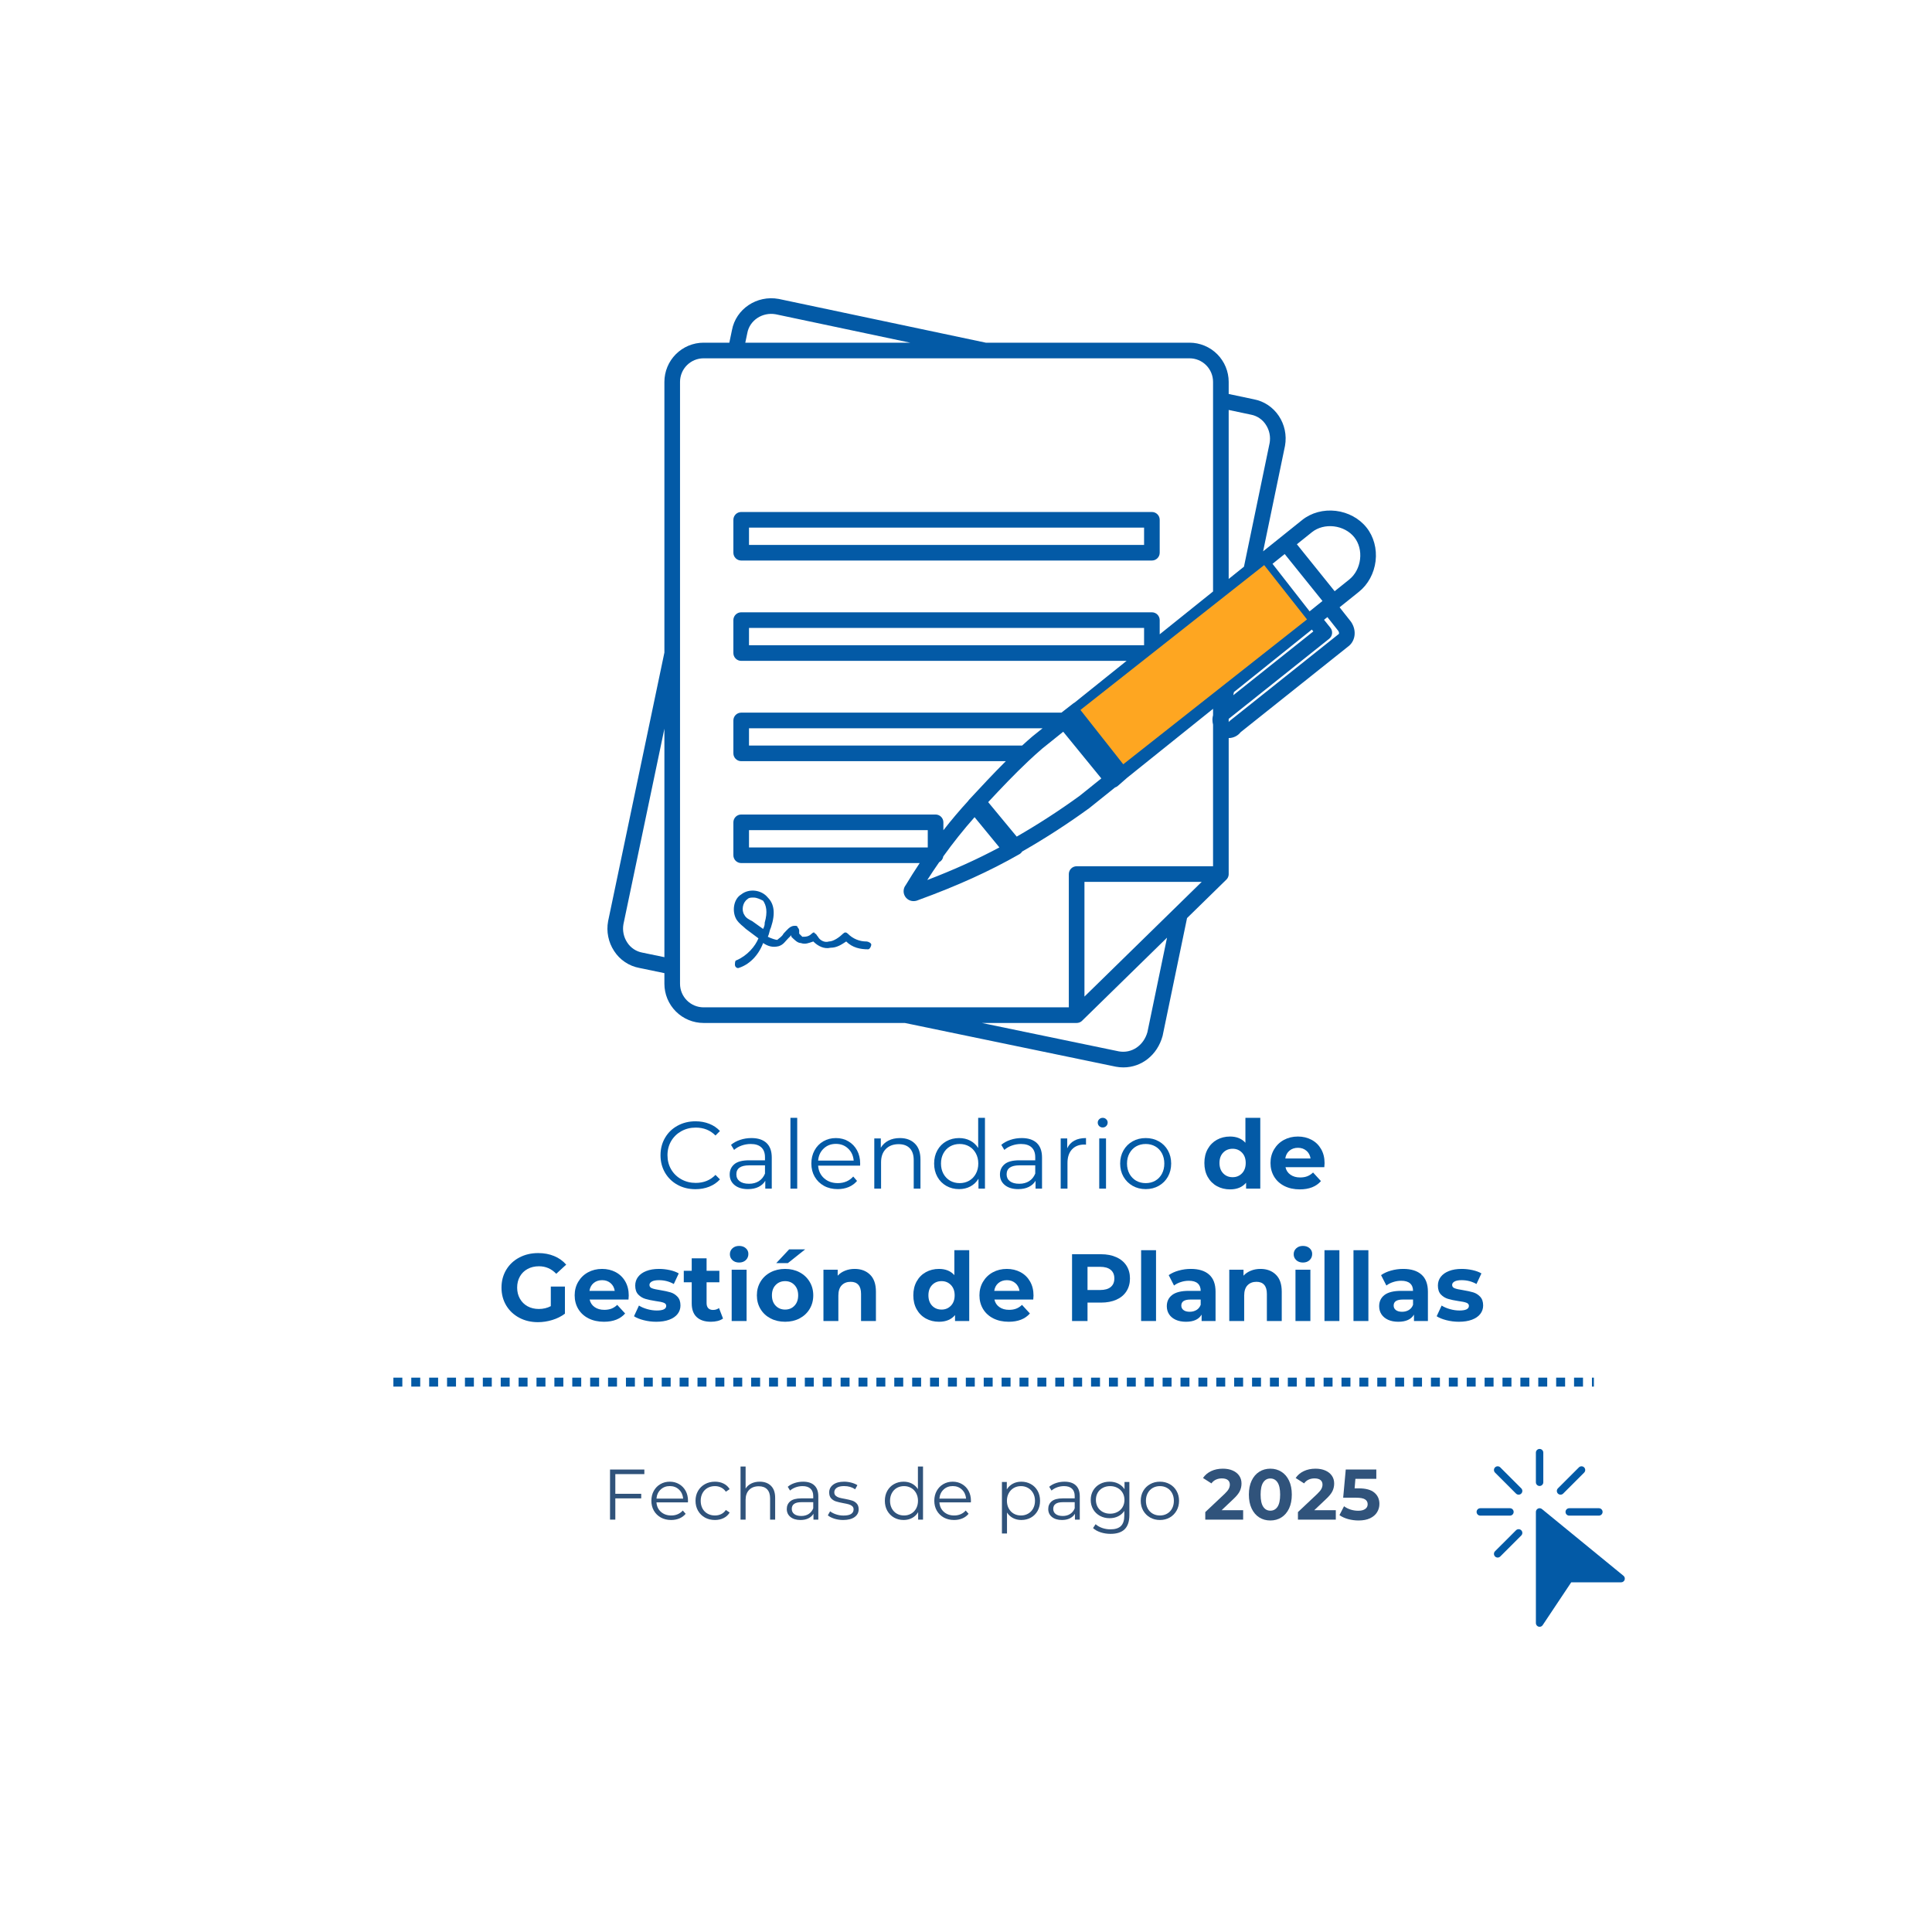 <svg xmlns="http://www.w3.org/2000/svg" xmlns:xlink="http://www.w3.org/1999/xlink" width="1080" zoomAndPan="magnify" viewBox="0 0 810 810" height="1080" preserveAspectRatio="xMidYMid meet" version="1.0"><defs><g/><clipPath id="285b441142"><path d="M 643 632 L 681.312 632 L 681.312 682.402 L 643 682.402 Z M 643 632 " clip-rule="nonzero"/></clipPath><clipPath id="1d075453a1"><path d="M 643 607.402 L 648 607.402 L 648 624 L 643 624 Z M 643 607.402 " clip-rule="nonzero"/></clipPath><clipPath id="0d2f2c0608"><path d="M 619.062 632 L 635 632 L 635 636 L 619.062 636 Z M 619.062 632 " clip-rule="nonzero"/></clipPath><clipPath id="45a3d6f6c6"><path d="M 254.141 125 L 577 125 L 577 447.59 L 254.141 447.59 Z M 254.141 125 " clip-rule="nonzero"/></clipPath><clipPath id="f0213130ff"><path d="M 452 236 L 548 236 L 548 321 L 452 321 Z M 452 236 " clip-rule="nonzero"/></clipPath><clipPath id="314e672948"><path d="M 452.977 297.652 L 530.027 236.91 L 547.98 259.684 L 470.93 320.426 Z M 452.977 297.652 " clip-rule="nonzero"/></clipPath></defs><rect x="-81" width="972" fill="#ffffff" y="-81" height="972" fill-opacity="1"/><rect x="-81" width="972" fill="#ffffff" y="-81" height="972" fill-opacity="1"/><g clip-path="url(#285b441142)"><path fill="#035aa6" d="M 680.645 660.645 L 646.465 632.676 C 645.996 632.297 645.355 632.219 644.816 632.48 C 644.273 632.734 643.93 633.281 643.93 633.879 L 643.93 680.488 C 643.93 681.172 644.379 681.777 645.031 681.977 C 645.18 682.02 645.332 682.043 645.48 682.043 C 645.992 682.043 646.477 681.793 646.773 681.348 L 658.742 663.398 L 679.66 663.398 C 680.316 663.398 680.902 662.984 681.125 662.367 C 681.344 661.75 681.152 661.059 680.645 660.645 Z M 680.645 660.645 " fill-opacity="1" fill-rule="nonzero"/></g><g clip-path="url(#1d075453a1)"><path fill="#035aa6" d="M 645.48 607.469 C 644.625 607.469 643.926 608.164 643.926 609.023 L 643.926 621.449 C 643.926 622.309 644.625 623.004 645.48 623.004 C 646.34 623.004 647.035 622.309 647.035 621.449 L 647.035 609.023 C 647.035 608.164 646.34 607.469 645.48 607.469 Z M 645.48 607.469 " fill-opacity="1" fill-rule="nonzero"/></g><g clip-path="url(#0d2f2c0608)"><path fill="#035aa6" d="M 633.051 632.328 L 620.625 632.328 C 619.766 632.328 619.07 633.023 619.07 633.879 C 619.07 634.738 619.766 635.434 620.625 635.434 L 633.051 635.434 C 633.91 635.434 634.605 634.738 634.605 633.879 C 634.605 633.023 633.91 632.328 633.051 632.328 Z M 633.051 632.328 " fill-opacity="1" fill-rule="nonzero"/></g><path fill="#035aa6" d="M 670.34 632.328 L 657.91 632.328 C 657.055 632.328 656.355 633.023 656.355 633.879 C 656.355 634.738 657.055 635.434 657.91 635.434 L 670.34 635.434 C 671.195 635.434 671.895 634.738 671.895 633.879 C 671.895 633.023 671.195 632.328 670.34 632.328 Z M 670.34 632.328 " fill-opacity="1" fill-rule="nonzero"/><path fill="#035aa6" d="M 637.793 623.992 L 629 615.207 C 628.395 614.598 627.41 614.598 626.805 615.207 C 626.199 615.812 626.199 616.797 626.805 617.402 L 635.594 626.191 C 635.898 626.492 636.297 626.645 636.695 626.645 C 637.094 626.645 637.488 626.492 637.793 626.191 C 638.398 625.582 638.398 624.598 637.793 623.992 Z M 637.793 623.992 " fill-opacity="1" fill-rule="nonzero"/><path fill="#035aa6" d="M 637.793 641.574 C 637.184 640.969 636.199 640.969 635.594 641.574 L 626.805 650.359 C 626.195 650.969 626.195 651.953 626.805 652.559 C 627.109 652.859 627.504 653.012 627.902 653.012 C 628.301 653.012 628.699 652.859 629 652.555 L 637.793 643.77 C 638.398 643.164 638.398 642.18 637.793 641.574 Z M 637.793 641.574 " fill-opacity="1" fill-rule="nonzero"/><path fill="#035aa6" d="M 664.156 615.207 C 663.551 614.598 662.566 614.598 661.961 615.207 L 653.168 623.992 C 652.562 624.598 652.562 625.582 653.168 626.191 C 653.473 626.492 653.871 626.645 654.27 626.645 C 654.668 626.645 655.062 626.492 655.367 626.191 L 664.156 617.402 C 664.762 616.797 664.762 615.812 664.156 615.207 Z M 664.156 615.207 " fill-opacity="1" fill-rule="nonzero"/><path fill="#035aa6" d="M 164.93 577.59 L 168.68 577.59 L 168.68 581.34 L 164.93 581.34 M 172.43 577.59 L 176.18 577.59 L 176.18 581.34 L 172.43 581.34 M 179.93 577.59 L 183.68 577.59 L 183.68 581.34 L 179.93 581.34 M 187.43 577.59 L 191.18 577.59 L 191.18 581.34 L 187.43 581.34 M 194.93 577.59 L 198.68 577.59 L 198.68 581.34 L 194.93 581.34 M 202.43 577.59 L 206.18 577.59 L 206.18 581.34 L 202.43 581.34 M 209.93 577.59 L 213.68 577.59 L 213.68 581.34 L 209.93 581.34 M 217.43 577.59 L 221.18 577.59 L 221.18 581.34 L 217.43 581.34 M 224.93 577.59 L 228.68 577.59 L 228.68 581.34 L 224.93 581.34 M 232.43 577.59 L 236.18 577.59 L 236.18 581.34 L 232.43 581.34 M 239.93 577.59 L 243.68 577.59 L 243.68 581.34 L 239.93 581.34 M 247.43 577.59 L 251.18 577.59 L 251.18 581.34 L 247.43 581.34 M 254.93 577.59 L 258.68 577.59 L 258.68 581.34 L 254.93 581.34 M 262.43 577.59 L 266.18 577.59 L 266.18 581.34 L 262.43 581.34 M 269.93 577.59 L 273.68 577.59 L 273.68 581.34 L 269.93 581.34 M 277.43 577.59 L 281.18 577.59 L 281.18 581.34 L 277.43 581.34 M 284.93 577.59 L 288.68 577.59 L 288.68 581.34 L 284.93 581.34 M 292.43 577.59 L 296.18 577.59 L 296.18 581.34 L 292.43 581.34 M 299.93 577.59 L 303.68 577.59 L 303.68 581.34 L 299.93 581.34 M 307.43 577.59 L 311.18 577.59 L 311.18 581.34 L 307.43 581.34 M 314.93 577.59 L 318.68 577.59 L 318.68 581.34 L 314.93 581.34 M 322.43 577.59 L 326.18 577.59 L 326.18 581.34 L 322.43 581.34 M 329.93 577.59 L 333.68 577.59 L 333.68 581.34 L 329.93 581.34 M 337.43 577.59 L 341.18 577.59 L 341.18 581.34 L 337.43 581.34 M 344.93 577.59 L 348.68 577.59 L 348.68 581.34 L 344.93 581.34 M 352.43 577.59 L 356.18 577.59 L 356.18 581.34 L 352.43 581.34 M 359.93 577.59 L 363.68 577.59 L 363.68 581.34 L 359.93 581.34 M 367.43 577.59 L 371.18 577.59 L 371.18 581.34 L 367.43 581.34 M 374.93 577.59 L 378.68 577.59 L 378.68 581.34 L 374.93 581.34 M 382.43 577.59 L 386.18 577.59 L 386.18 581.34 L 382.43 581.34 M 389.93 577.59 L 393.68 577.59 L 393.68 581.34 L 389.93 581.34 M 397.43 577.59 L 401.18 577.59 L 401.18 581.34 L 397.43 581.34 M 404.93 577.59 L 408.68 577.59 L 408.68 581.34 L 404.93 581.34 M 412.43 577.59 L 416.18 577.59 L 416.18 581.34 L 412.43 581.34 M 419.93 577.59 L 423.68 577.59 L 423.68 581.34 L 419.93 581.34 M 427.43 577.59 L 431.18 577.59 L 431.18 581.34 L 427.43 581.34 M 434.93 577.59 L 438.68 577.59 L 438.68 581.34 L 434.93 581.34 M 442.43 577.59 L 446.18 577.59 L 446.18 581.34 L 442.43 581.34 M 449.93 577.59 L 453.68 577.59 L 453.68 581.34 L 449.93 581.34 M 457.43 577.59 L 461.18 577.59 L 461.18 581.34 L 457.43 581.34 M 464.93 577.59 L 468.68 577.59 L 468.68 581.34 L 464.93 581.34 M 472.43 577.59 L 476.18 577.59 L 476.18 581.34 L 472.43 581.34 M 479.93 577.59 L 483.68 577.59 L 483.68 581.34 L 479.93 581.34 M 487.43 577.59 L 491.18 577.59 L 491.18 581.34 L 487.43 581.34 M 494.93 577.59 L 498.68 577.59 L 498.68 581.34 L 494.93 581.34 M 502.43 577.59 L 506.18 577.59 L 506.18 581.34 L 502.43 581.34 M 509.93 577.59 L 513.68 577.59 L 513.68 581.34 L 509.93 581.34 M 517.43 577.59 L 521.18 577.59 L 521.18 581.34 L 517.43 581.34 M 524.93 577.59 L 528.68 577.59 L 528.68 581.34 L 524.93 581.34 M 532.43 577.59 L 536.18 577.59 L 536.18 581.34 L 532.43 581.34 M 539.93 577.59 L 543.68 577.59 L 543.68 581.34 L 539.93 581.34 M 547.43 577.59 L 551.18 577.59 L 551.18 581.34 L 547.43 581.34 M 554.93 577.59 L 558.68 577.59 L 558.68 581.34 L 554.93 581.34 M 562.43 577.59 L 566.18 577.59 L 566.18 581.34 L 562.43 581.34 M 569.93 577.59 L 573.68 577.59 L 573.68 581.34 L 569.93 581.34 M 577.43 577.59 L 581.18 577.59 L 581.18 581.34 L 577.43 581.34 M 584.93 577.59 L 588.68 577.59 L 588.68 581.34 L 584.93 581.34 M 592.43 577.59 L 596.18 577.59 L 596.18 581.34 L 592.43 581.34 M 599.93 577.59 L 603.68 577.59 L 603.68 581.34 L 599.93 581.34 M 607.43 577.59 L 611.18 577.59 L 611.18 581.34 L 607.43 581.34 M 614.93 577.59 L 618.68 577.59 L 618.68 581.34 L 614.93 581.34 M 622.43 577.59 L 626.18 577.59 L 626.18 581.34 L 622.43 581.34 M 629.93 577.59 L 633.68 577.59 L 633.68 581.34 L 629.93 581.34 M 637.43 577.59 L 641.18 577.59 L 641.18 581.34 L 637.43 581.34 M 644.93 577.59 L 648.68 577.59 L 648.68 581.34 L 644.93 581.34 M 652.43 577.59 L 656.18 577.59 L 656.18 581.34 L 652.43 581.34 M 659.93 577.59 L 663.68 577.59 L 663.68 581.34 L 659.93 581.34 M 667.43 577.59 L 668.246 577.59 L 668.246 581.34 L 667.43 581.34 " fill-opacity="1" fill-rule="nonzero"/><path fill="#035aa6" d="M 310.746 235.004 L 482.938 235.004 C 483.371 235.004 483.789 234.918 484.191 234.754 C 484.59 234.586 484.945 234.352 485.254 234.043 C 485.559 233.734 485.797 233.383 485.965 232.98 C 486.129 232.578 486.211 232.16 486.211 231.727 L 486.211 217.93 C 486.211 217.496 486.129 217.078 485.965 216.676 C 485.797 216.273 485.559 215.922 485.254 215.613 C 484.945 215.309 484.59 215.07 484.191 214.902 C 483.789 214.738 483.371 214.656 482.938 214.656 L 310.746 214.656 C 310.312 214.656 309.895 214.738 309.492 214.902 C 309.094 215.07 308.738 215.309 308.43 215.613 C 308.125 215.922 307.887 216.273 307.723 216.676 C 307.555 217.078 307.473 217.496 307.473 217.93 L 307.473 231.727 C 307.473 232.16 307.555 232.578 307.723 232.98 C 307.887 233.383 308.125 233.734 308.43 234.043 C 308.738 234.352 309.094 234.586 309.492 234.754 C 309.895 234.918 310.312 235.004 310.746 235.004 Z M 314.023 221.207 L 479.66 221.207 L 479.66 228.453 L 314.023 228.453 Z M 314.023 221.207 " fill-opacity="1" fill-rule="nonzero"/><path fill="#035aa6" d="M 363.32 394.719 C 361.84 394.73 360.414 394.453 359.043 393.883 C 357.676 393.309 356.473 392.492 355.438 391.43 C 354.777 390.777 354.125 390.777 353.465 391.43 C 352.148 392.746 349.52 394.719 347.547 394.719 C 345.578 395.371 343.605 394.059 342.949 392.746 C 342.293 392.09 342.293 391.43 341.637 391.43 C 341.637 390.777 340.977 390.777 340.324 391.43 C 339.008 392.746 337.691 392.746 336.379 392.746 L 335.062 391.43 L 335.062 390.117 C 335.012 389.594 334.793 389.156 334.402 388.805 C 334.402 388.148 333.75 388.148 333.09 388.148 C 331.117 388.148 329.805 390.117 328.488 391.43 C 327.836 392.746 326.516 393.406 325.863 394.059 C 325.203 394.059 323.234 393.406 321.922 392.746 C 322.574 391.43 322.574 390.117 323.234 388.805 C 325.203 382.887 324.547 378.945 321.922 376.316 C 319.293 373.031 314.031 372.375 310.746 375.004 C 307.461 376.977 306.805 382.23 308.773 385.516 C 310.09 387.488 311.402 388.148 312.715 389.465 L 317.977 393.406 C 316.66 396.688 313.375 400.633 308.773 402.605 C 308.121 402.605 308.121 403.918 308.121 404.578 C 308.145 404.93 308.281 405.23 308.531 405.48 C 308.781 405.73 309.082 405.867 309.434 405.891 C 314.027 404.578 317.973 400.633 319.949 395.371 C 321.922 396.688 323.887 397.348 326.516 396.688 C 328.488 396.031 329.148 394.719 330.461 393.402 L 331.777 392.09 L 331.777 392.746 C 333.09 394.059 334.406 395.371 335.723 395.371 C 337.691 396.031 339.008 395.371 340.977 394.719 C 342.949 396.688 345.578 398.004 348.207 397.344 C 350.832 397.344 352.809 396.031 354.777 394.719 C 357.406 397.344 360.691 398.004 363.98 398.004 C 364.633 398.004 365.293 396.688 365.293 396.031 C 365.293 395.375 363.98 394.719 363.32 394.719 Z M 320.605 386.832 C 320.605 387.488 320.605 388.148 319.941 389.461 L 315.344 386.176 C 314.027 385.516 312.715 384.863 312.059 383.543 C 310.746 381.57 311.402 378.289 313.375 376.977 C 314.027 376.316 314.688 376.316 316 376.316 C 317.316 376.316 318.629 376.977 319.941 377.629 C 321.262 379.602 321.922 382.23 320.605 386.832 Z M 320.605 386.832 " fill-opacity="1" fill-rule="nonzero"/><g clip-path="url(#45a3d6f6c6)"><path fill="#035aa6" d="M 572.898 221.141 C 569.852 217.332 565.176 214.801 560.055 214.184 C 554.895 213.566 549.754 214.957 545.949 218.004 L 539.246 223.383 L 529.566 231.148 L 538.715 187.051 C 538.723 187.027 538.727 187 538.734 186.969 C 540.398 177.809 534.52 169.039 525.629 167.395 L 515.133 165.18 L 515.133 160.094 C 515.129 159.555 515.102 159.02 515.051 158.484 C 514.996 157.949 514.918 157.418 514.812 156.891 C 514.707 156.363 514.574 155.844 514.418 155.328 C 514.262 154.812 514.082 154.309 513.875 153.812 C 513.668 153.316 513.441 152.828 513.188 152.355 C 512.934 151.883 512.656 151.422 512.355 150.973 C 512.059 150.527 511.738 150.094 511.398 149.68 C 511.055 149.266 510.695 148.867 510.316 148.484 C 509.934 148.105 509.535 147.746 509.121 147.402 C 508.707 147.062 508.273 146.742 507.828 146.445 C 507.379 146.145 506.922 145.867 506.445 145.617 C 505.973 145.363 505.488 145.133 504.988 144.926 C 504.492 144.719 503.988 144.539 503.473 144.383 C 502.957 144.227 502.438 144.094 501.91 143.988 C 501.383 143.883 500.852 143.805 500.316 143.75 C 499.781 143.699 499.246 143.672 498.707 143.672 L 413.312 143.672 L 326.539 125.34 C 326.508 125.332 326.477 125.328 326.445 125.324 C 317.293 123.656 308.52 129.535 306.871 138.43 L 305.777 143.672 L 294.973 143.672 C 294.434 143.672 293.898 143.699 293.363 143.75 C 292.828 143.805 292.297 143.883 291.77 143.988 C 291.242 144.094 290.723 144.227 290.207 144.383 C 289.691 144.539 289.188 144.719 288.691 144.926 C 288.195 145.133 287.711 145.363 287.234 145.617 C 286.762 145.871 286.301 146.145 285.855 146.445 C 285.406 146.742 284.977 147.062 284.559 147.406 C 284.145 147.746 283.746 148.105 283.367 148.488 C 282.988 148.867 282.625 149.266 282.285 149.68 C 281.945 150.098 281.625 150.527 281.324 150.973 C 281.027 151.422 280.75 151.883 280.496 152.355 C 280.242 152.828 280.012 153.316 279.809 153.812 C 279.602 154.309 279.418 154.812 279.262 155.328 C 279.105 155.844 278.977 156.363 278.871 156.891 C 278.766 157.418 278.688 157.949 278.633 158.484 C 278.578 159.02 278.555 159.555 278.551 160.094 L 278.551 273.582 L 254.965 386.152 C 254.957 386.184 254.953 386.215 254.949 386.242 C 254.547 388.406 254.566 390.57 255.008 392.73 C 255.445 394.891 256.273 396.895 257.484 398.734 C 258.684 400.59 260.203 402.137 262.043 403.367 C 263.879 404.598 265.887 405.414 268.059 405.816 L 278.551 407.992 L 278.551 412.461 C 278.555 412.996 278.578 413.531 278.633 414.066 C 278.688 414.602 278.766 415.133 278.871 415.66 C 278.977 416.188 279.105 416.711 279.262 417.223 C 279.418 417.738 279.602 418.242 279.805 418.742 C 280.012 419.238 280.242 419.723 280.496 420.195 C 280.75 420.672 281.027 421.133 281.324 421.578 C 281.621 422.027 281.941 422.457 282.285 422.871 C 282.625 423.289 282.984 423.688 283.367 424.066 C 283.746 424.445 284.145 424.809 284.559 425.148 C 284.977 425.488 285.406 425.809 285.852 426.109 C 286.301 426.406 286.762 426.684 287.234 426.938 C 287.707 427.191 288.195 427.422 288.691 427.625 C 289.188 427.832 289.691 428.016 290.207 428.172 C 290.723 428.328 291.242 428.457 291.77 428.562 C 292.297 428.668 292.828 428.746 293.363 428.801 C 293.898 428.855 294.434 428.883 294.973 428.883 L 379.348 428.883 L 467.809 447.215 C 467.832 447.219 467.863 447.227 467.887 447.23 C 468.91 447.418 469.938 447.512 470.98 447.512 C 478.582 447.512 485.227 442.355 487.41 434.355 C 487.426 434.289 487.441 434.223 487.457 434.16 L 497.672 384.914 L 497.672 384.91 L 507.008 375.781 L 514.145 368.797 C 514.148 368.793 514.152 368.789 514.156 368.785 C 514.223 368.723 514.285 368.652 514.344 368.582 C 514.363 368.559 514.383 368.535 514.402 368.508 C 514.449 368.453 514.492 368.398 514.531 368.34 C 514.551 368.316 514.566 368.293 514.582 368.266 C 514.637 368.188 514.684 368.109 514.73 368.027 C 514.734 368.02 514.738 368.012 514.742 368.004 C 514.785 367.926 514.824 367.844 514.859 367.762 C 514.871 367.73 514.883 367.699 514.895 367.668 C 514.922 367.609 514.941 367.547 514.965 367.484 C 514.973 367.453 514.984 367.422 514.996 367.387 C 515.02 367.297 515.043 367.211 515.062 367.121 C 515.07 367.094 515.07 367.066 515.078 367.039 C 515.09 366.973 515.098 366.906 515.109 366.836 C 515.113 366.797 515.117 366.762 515.121 366.723 C 515.125 366.656 515.129 366.594 515.129 366.527 C 515.129 366.504 515.133 366.48 515.133 366.457 L 515.133 309.438 L 515.141 309.438 C 516.117 309.43 517.047 309.207 517.926 308.777 C 518.801 308.344 519.543 307.746 520.145 306.973 L 565.066 271.172 C 568.262 268.926 568.898 264.41 566.496 260.805 C 566.445 260.727 566.395 260.66 566.34 260.586 L 561.625 254.617 L 563.102 253.434 L 569.762 248.09 C 573.566 245.043 576.102 240.363 576.719 235.242 C 577.336 230.082 575.945 224.941 572.898 221.141 Z M 550.617 264.73 L 517.055 291.48 L 517.328 290.156 L 548.516 265.137 L 549.992 263.949 Z M 388.969 355.293 L 314.023 355.293 L 314.023 348.043 L 388.969 348.043 Z M 393.766 361.469 C 394.227 361.227 394.609 360.891 394.914 360.465 C 395.215 360.039 395.402 359.566 395.48 359.051 C 399.57 353.344 403.941 347.863 408.594 342.605 L 419 355.281 C 409.863 360.18 400.035 364.625 388.758 368.957 C 390.391 366.406 392.059 363.914 393.766 361.469 Z M 426.262 350.754 L 414.297 336.301 C 419.762 330.438 425.352 324.543 431.113 319.125 C 433.07 317.281 435.051 315.488 437.051 313.773 L 438.547 312.574 L 445.762 306.785 L 461.738 326.359 L 452.68 333.629 C 444.18 339.805 435.371 345.516 426.262 350.754 Z M 432.906 308.699 C 432.879 308.719 432.852 308.742 432.828 308.762 C 431.383 310 429.949 311.27 428.535 312.574 L 314.023 312.574 L 314.023 305.328 L 437.105 305.328 Z M 478.922 312.574 L 472.332 317.859 L 456.676 298.027 L 482.801 277.066 L 486.16 274.375 L 508.578 256.387 L 515.129 251.125 L 519.449 247.656 L 527.477 241.219 L 528.395 240.484 L 543.945 260.402 L 519.414 280.082 L 515.129 283.52 L 511.391 286.523 L 508.578 288.777 L 486.211 306.727 L 479.66 311.98 Z M 479.66 270.516 L 314.023 270.516 L 314.023 263.266 L 479.66 263.266 Z M 549.055 256.305 L 533.508 236.383 L 538.613 232.285 L 554.457 251.969 Z M 524.316 173.816 C 524.348 173.824 524.379 173.828 524.41 173.832 C 525.707 174.074 526.906 174.562 528.004 175.301 C 529.102 176.039 530.004 176.965 530.719 178.078 C 531.465 179.211 531.973 180.441 532.246 181.77 C 532.516 183.098 532.531 184.43 532.293 185.766 L 521.539 237.586 L 515.129 242.73 L 515.129 171.875 Z M 313.293 139.734 C 313.297 139.707 313.305 139.68 313.309 139.648 C 314.285 134.297 319.629 130.766 325.23 131.762 L 381.609 143.672 L 312.469 143.672 Z M 269.348 399.395 C 269.324 399.387 269.297 399.383 269.27 399.379 C 267.973 399.137 266.773 398.648 265.676 397.91 C 264.578 397.172 263.672 396.25 262.961 395.137 C 262.215 394.004 261.703 392.773 261.434 391.445 C 261.16 390.117 261.145 388.789 261.383 387.453 L 278.551 305.523 L 278.551 401.301 Z M 347.734 422.332 L 294.973 422.332 C 294.324 422.328 293.684 422.266 293.047 422.141 C 292.41 422.012 291.797 421.824 291.195 421.574 C 290.598 421.328 290.031 421.023 289.492 420.664 C 288.953 420.305 288.453 419.895 287.996 419.438 C 287.539 418.977 287.129 418.48 286.77 417.941 C 286.41 417.402 286.105 416.832 285.855 416.234 C 285.609 415.637 285.422 415.02 285.293 414.383 C 285.168 413.75 285.105 413.105 285.105 412.461 L 285.105 160.094 C 285.105 159.445 285.168 158.805 285.297 158.168 C 285.422 157.531 285.609 156.918 285.859 156.316 C 286.105 155.719 286.41 155.152 286.77 154.613 C 287.129 154.074 287.539 153.574 287.996 153.117 C 288.457 152.66 288.953 152.25 289.492 151.891 C 290.031 151.531 290.598 151.227 291.195 150.977 C 291.797 150.727 292.414 150.539 293.047 150.414 C 293.684 150.285 294.324 150.223 294.973 150.223 L 498.707 150.223 C 499.355 150.223 499.996 150.285 500.633 150.414 C 501.27 150.539 501.883 150.727 502.484 150.977 C 503.082 151.223 503.648 151.527 504.188 151.887 C 504.727 152.25 505.227 152.656 505.684 153.117 C 506.141 153.574 506.551 154.074 506.91 154.609 C 507.273 155.148 507.574 155.719 507.824 156.316 C 508.074 156.914 508.262 157.531 508.387 158.168 C 508.516 158.805 508.578 159.445 508.578 160.094 L 508.578 247.984 L 486.211 265.934 L 486.211 259.988 C 486.211 259.555 486.129 259.137 485.961 258.734 C 485.797 258.332 485.559 257.98 485.254 257.672 C 484.945 257.363 484.59 257.129 484.191 256.961 C 483.789 256.797 483.371 256.711 482.938 256.711 L 310.746 256.711 C 310.312 256.715 309.895 256.797 309.492 256.961 C 309.09 257.129 308.738 257.367 308.43 257.672 C 308.125 257.98 307.887 258.336 307.719 258.734 C 307.555 259.137 307.469 259.555 307.469 259.988 L 307.469 273.789 C 307.469 274.227 307.555 274.645 307.719 275.043 C 307.887 275.445 308.121 275.801 308.43 276.105 C 308.738 276.414 309.09 276.652 309.492 276.816 C 309.895 276.984 310.312 277.066 310.746 277.066 L 472.332 277.066 L 450.578 294.52 C 450.383 294.617 450.203 294.73 450.031 294.863 L 445.004 298.777 L 310.746 298.777 C 310.312 298.777 309.895 298.859 309.492 299.027 C 309.094 299.195 308.738 299.43 308.43 299.738 C 308.125 300.043 307.887 300.398 307.719 300.801 C 307.555 301.203 307.473 301.621 307.473 302.055 L 307.473 315.848 C 307.473 316.285 307.555 316.703 307.719 317.102 C 307.887 317.504 308.125 317.859 308.43 318.164 C 308.738 318.473 309.094 318.707 309.492 318.875 C 309.895 319.043 310.312 319.125 310.746 319.125 L 421.695 319.125 C 416.414 324.391 411.289 329.906 406.27 335.312 C 406.117 335.477 405.984 335.652 405.871 335.844 C 402.312 339.727 398.859 343.805 395.52 348.082 L 395.52 344.766 C 395.52 344.332 395.438 343.914 395.27 343.516 C 395.105 343.113 394.867 342.758 394.559 342.449 C 394.254 342.145 393.898 341.906 393.496 341.742 C 393.098 341.574 392.68 341.492 392.242 341.492 L 310.746 341.492 C 310.312 341.492 309.895 341.574 309.492 341.742 C 309.094 341.906 308.738 342.145 308.43 342.449 C 308.125 342.758 307.887 343.113 307.723 343.516 C 307.555 343.914 307.473 344.332 307.473 344.766 L 307.473 358.57 C 307.473 359.004 307.555 359.422 307.723 359.824 C 307.887 360.223 308.125 360.578 308.43 360.887 C 308.738 361.191 309.094 361.43 309.492 361.594 C 309.895 361.762 310.312 361.844 310.746 361.844 L 385.586 361.844 C 383.574 364.867 381.613 367.957 379.711 371.117 C 379.227 371.746 378.941 372.453 378.863 373.242 C 378.785 374.031 378.922 374.781 379.273 375.492 C 379.625 376.199 380.141 376.762 380.812 377.18 C 381.488 377.594 382.223 377.801 383.016 377.797 C 383.688 377.793 384.332 377.652 384.949 377.375 C 401.418 371.375 414.906 365.258 427.383 358.129 C 427.863 357.852 428.25 357.48 428.539 357.008 C 438.227 351.473 447.586 345.426 456.609 338.867 C 456.648 338.84 456.688 338.812 456.723 338.781 L 467.484 330.148 C 467.922 330.012 468.316 329.793 468.664 329.488 L 472.602 326.043 L 481.223 319.125 L 486.211 315.125 L 508.578 297.176 L 508.578 299.859 C 508.457 300.309 508.379 300.762 508.34 301.223 C 508.328 301.418 508.32 301.609 508.32 301.805 C 508.324 302.477 508.41 303.145 508.578 303.797 L 508.578 363.18 L 451.387 363.18 C 450.953 363.18 450.535 363.266 450.133 363.43 C 449.73 363.598 449.375 363.832 449.07 364.141 C 448.762 364.445 448.527 364.801 448.359 365.203 C 448.191 365.605 448.109 366.023 448.109 366.457 L 448.109 422.332 Z M 500.055 373.414 L 491.664 381.625 L 454.664 417.82 L 454.664 369.73 L 503.82 369.73 L 502.793 370.734 Z M 481.062 432.723 C 479.477 438.363 474.465 441.75 469.094 440.793 L 411.633 428.883 L 451.387 428.883 C 451.707 428.883 452.023 428.836 452.328 428.742 L 452.336 428.742 C 452.434 428.711 452.531 428.676 452.625 428.641 C 452.641 428.633 452.652 428.625 452.668 428.621 C 452.75 428.586 452.832 428.547 452.91 428.508 C 452.93 428.496 452.949 428.484 452.969 428.473 C 453.043 428.434 453.113 428.391 453.184 428.348 C 453.211 428.328 453.238 428.305 453.266 428.285 C 453.324 428.246 453.383 428.203 453.441 428.16 C 453.523 428.094 453.605 428.02 453.684 427.945 L 466.133 415.766 L 489.281 393.121 Z M 561.098 264.52 C 561.434 265.074 561.492 265.68 561.293 265.812 C 561.219 265.863 561.148 265.914 561.074 265.973 L 515.723 302.121 C 515.504 302.293 515.309 302.492 515.145 302.715 C 515.137 302.707 515.133 302.695 515.129 302.688 L 515.129 301.383 C 515.156 301.363 515.184 301.344 515.207 301.324 L 557.262 267.805 C 557.605 267.535 557.879 267.207 558.09 266.828 C 558.301 266.445 558.43 266.039 558.477 265.609 C 558.527 265.176 558.488 264.75 558.371 264.332 C 558.25 263.914 558.051 263.535 557.781 263.195 L 555.102 259.848 L 556.516 258.715 Z M 570.211 234.461 C 569.801 237.891 568.145 240.992 565.664 242.977 L 559.562 247.871 L 543.723 228.188 L 550.043 223.117 C 552.484 221.164 555.848 220.277 559.273 220.688 C 562.703 221.098 565.801 222.758 567.785 225.238 C 569.738 227.672 570.625 231.035 570.211 234.461 Z M 570.211 234.461 " fill-opacity="1" fill-rule="nonzero"/></g><g clip-path="url(#f0213130ff)"><g clip-path="url(#314e672948)"><path fill="#fea621" d="M 452.977 297.652 L 530.012 236.922 L 547.965 259.695 L 470.93 320.426 Z M 452.977 297.652 " fill-opacity="1" fill-rule="nonzero"/></g></g><g fill="#035aa6" fill-opacity="1"><g transform="translate(274.845, 498.341)"><g><path d="M 16.719 0.234 C 13.945 0.234 11.445 -0.375 9.219 -1.594 C 6.988 -2.82 5.238 -4.52 3.969 -6.688 C 2.707 -8.863 2.078 -11.301 2.078 -14 C 2.078 -16.695 2.707 -19.129 3.969 -21.297 C 5.238 -23.473 6.992 -25.172 9.234 -26.391 C 11.473 -27.617 13.984 -28.234 16.766 -28.234 C 18.836 -28.234 20.754 -27.883 22.516 -27.188 C 24.273 -26.5 25.77 -25.488 27 -24.156 L 25.125 -22.281 C 22.938 -24.488 20.176 -25.594 16.844 -25.594 C 14.625 -25.594 12.609 -25.086 10.797 -24.078 C 8.984 -23.066 7.562 -21.68 6.531 -19.922 C 5.508 -18.16 5 -16.188 5 -14 C 5 -11.812 5.508 -9.836 6.531 -8.078 C 7.562 -6.316 8.984 -4.93 10.797 -3.922 C 12.609 -2.91 14.625 -2.406 16.844 -2.406 C 20.195 -2.406 22.957 -3.523 25.125 -5.766 L 27 -3.875 C 25.77 -2.539 24.27 -1.52 22.5 -0.812 C 20.727 -0.113 18.801 0.234 16.719 0.234 Z M 16.719 0.234 "/></g></g></g><g fill="#035aa6" fill-opacity="1"><g transform="translate(303.722, 498.341)"><g><path d="M 11.312 -21.203 C 14.062 -21.203 16.172 -20.516 17.641 -19.141 C 19.109 -17.766 19.844 -15.734 19.844 -13.047 L 19.844 0 L 17.125 0 L 17.125 -3.281 C 16.477 -2.188 15.535 -1.332 14.297 -0.719 C 13.055 -0.102 11.582 0.203 9.875 0.203 C 7.531 0.203 5.664 -0.352 4.281 -1.469 C 2.895 -2.594 2.203 -4.078 2.203 -5.922 C 2.203 -7.703 2.848 -9.141 4.141 -10.234 C 5.43 -11.328 7.488 -11.875 10.312 -11.875 L 17 -11.875 L 17 -13.156 C 17 -14.969 16.488 -16.348 15.469 -17.297 C 14.457 -18.242 12.984 -18.719 11.047 -18.719 C 9.711 -18.719 8.43 -18.5 7.203 -18.062 C 5.973 -17.625 4.922 -17.016 4.047 -16.234 L 2.766 -18.359 C 3.828 -19.266 5.102 -19.961 6.594 -20.453 C 8.094 -20.953 9.664 -21.203 11.312 -21.203 Z M 10.312 -2.047 C 11.914 -2.047 13.289 -2.41 14.438 -3.141 C 15.582 -3.867 16.438 -4.926 17 -6.312 L 17 -9.766 L 10.406 -9.766 C 6.801 -9.766 5 -8.508 5 -6 C 5 -4.77 5.461 -3.801 6.391 -3.094 C 7.328 -2.395 8.633 -2.047 10.312 -2.047 Z M 10.312 -2.047 "/></g></g></g><g fill="#035aa6" fill-opacity="1"><g transform="translate(327.44, 498.341)"><g><path d="M 3.953 -29.688 L 6.797 -29.688 L 6.797 0 L 3.953 0 Z M 3.953 -29.688 "/></g></g></g><g fill="#035aa6" fill-opacity="1"><g transform="translate(338.319, 498.341)"><g><path d="M 22.281 -9.641 L 4.688 -9.641 C 4.844 -7.453 5.68 -5.68 7.203 -4.328 C 8.723 -2.984 10.641 -2.312 12.953 -2.312 C 14.266 -2.312 15.469 -2.547 16.562 -3.016 C 17.656 -3.484 18.602 -4.172 19.406 -5.078 L 21 -3.234 C 20.062 -2.117 18.895 -1.266 17.5 -0.672 C 16.102 -0.086 14.562 0.203 12.875 0.203 C 10.719 0.203 8.805 -0.254 7.141 -1.172 C 5.473 -2.098 4.172 -3.375 3.234 -5 C 2.305 -6.625 1.844 -8.461 1.844 -10.516 C 1.844 -12.566 2.285 -14.406 3.172 -16.031 C 4.066 -17.664 5.297 -18.938 6.859 -19.844 C 8.422 -20.75 10.176 -21.203 12.125 -21.203 C 14.07 -21.203 15.816 -20.75 17.359 -19.844 C 18.91 -18.938 20.125 -17.676 21 -16.062 C 21.875 -14.445 22.312 -12.598 22.312 -10.516 Z M 12.125 -18.766 C 10.094 -18.766 8.391 -18.113 7.016 -16.812 C 5.641 -15.52 4.863 -13.836 4.688 -11.766 L 19.594 -11.766 C 19.406 -13.836 18.625 -15.52 17.25 -16.812 C 15.883 -18.113 14.176 -18.766 12.125 -18.766 Z M 12.125 -18.766 "/></g></g></g><g fill="#035aa6" fill-opacity="1"><g transform="translate(362.596, 498.341)"><g><path d="M 14.688 -21.203 C 17.32 -21.203 19.414 -20.43 20.969 -18.891 C 22.531 -17.359 23.312 -15.129 23.312 -12.203 L 23.312 0 L 20.484 0 L 20.484 -11.922 C 20.484 -14.109 19.938 -15.773 18.844 -16.922 C 17.75 -18.066 16.188 -18.641 14.156 -18.641 C 11.895 -18.641 10.102 -17.961 8.781 -16.609 C 7.457 -15.266 6.797 -13.41 6.797 -11.047 L 6.797 0 L 3.953 0 L 3.953 -21.047 L 6.688 -21.047 L 6.688 -17.156 C 7.457 -18.438 8.523 -19.43 9.891 -20.141 C 11.266 -20.848 12.863 -21.203 14.688 -21.203 Z M 14.688 -21.203 "/></g></g></g><g fill="#035aa6" fill-opacity="1"><g transform="translate(389.794, 498.341)"><g><path d="M 23.156 -29.688 L 23.156 0 L 20.438 0 L 20.438 -4.156 C 19.582 -2.75 18.453 -1.672 17.047 -0.922 C 15.648 -0.172 14.07 0.203 12.312 0.203 C 10.344 0.203 8.555 -0.25 6.953 -1.156 C 5.359 -2.062 4.109 -3.328 3.203 -4.953 C 2.297 -6.586 1.844 -8.441 1.844 -10.516 C 1.844 -12.598 2.297 -14.453 3.203 -16.078 C 4.109 -17.703 5.359 -18.961 6.953 -19.859 C 8.555 -20.754 10.344 -21.203 12.312 -21.203 C 14.02 -21.203 15.562 -20.848 16.938 -20.141 C 18.312 -19.43 19.438 -18.398 20.312 -17.047 L 20.312 -29.688 Z M 12.562 -2.312 C 14.031 -2.312 15.352 -2.648 16.531 -3.328 C 17.719 -4.016 18.648 -4.984 19.328 -6.234 C 20.016 -7.492 20.359 -8.922 20.359 -10.516 C 20.359 -12.117 20.016 -13.547 19.328 -14.797 C 18.648 -16.055 17.719 -17.023 16.531 -17.703 C 15.352 -18.379 14.031 -18.719 12.562 -18.719 C 11.062 -18.719 9.719 -18.379 8.531 -17.703 C 7.352 -17.023 6.422 -16.055 5.734 -14.797 C 5.055 -13.547 4.719 -12.117 4.719 -10.516 C 4.719 -8.922 5.055 -7.492 5.734 -6.234 C 6.422 -4.984 7.352 -4.016 8.531 -3.328 C 9.719 -2.648 11.062 -2.312 12.562 -2.312 Z M 12.562 -2.312 "/></g></g></g><g fill="#035aa6" fill-opacity="1"><g transform="translate(417.031, 498.341)"><g><path d="M 11.312 -21.203 C 14.062 -21.203 16.172 -20.516 17.641 -19.141 C 19.109 -17.766 19.844 -15.734 19.844 -13.047 L 19.844 0 L 17.125 0 L 17.125 -3.281 C 16.477 -2.188 15.535 -1.332 14.297 -0.719 C 13.055 -0.102 11.582 0.203 9.875 0.203 C 7.531 0.203 5.664 -0.352 4.281 -1.469 C 2.895 -2.594 2.203 -4.078 2.203 -5.922 C 2.203 -7.703 2.848 -9.141 4.141 -10.234 C 5.43 -11.328 7.488 -11.875 10.312 -11.875 L 17 -11.875 L 17 -13.156 C 17 -14.969 16.488 -16.348 15.469 -17.297 C 14.457 -18.242 12.984 -18.719 11.047 -18.719 C 9.711 -18.719 8.43 -18.5 7.203 -18.062 C 5.973 -17.625 4.922 -17.016 4.047 -16.234 L 2.766 -18.359 C 3.828 -19.266 5.102 -19.961 6.594 -20.453 C 8.094 -20.953 9.664 -21.203 11.312 -21.203 Z M 10.312 -2.047 C 11.914 -2.047 13.289 -2.41 14.438 -3.141 C 15.582 -3.867 16.438 -4.926 17 -6.312 L 17 -9.766 L 10.406 -9.766 C 6.801 -9.766 5 -8.508 5 -6 C 5 -4.77 5.461 -3.801 6.391 -3.094 C 7.328 -2.395 8.633 -2.047 10.312 -2.047 Z M 10.312 -2.047 "/></g></g></g><g fill="#035aa6" fill-opacity="1"><g transform="translate(440.749, 498.341)"><g><path d="M 6.688 -16.922 C 7.352 -18.336 8.344 -19.406 9.656 -20.125 C 10.977 -20.844 12.613 -21.203 14.562 -21.203 L 14.562 -18.438 L 13.875 -18.484 C 11.664 -18.484 9.93 -17.801 8.672 -16.438 C 7.422 -15.082 6.797 -13.176 6.797 -10.719 L 6.797 0 L 3.953 0 L 3.953 -21.047 L 6.688 -21.047 Z M 6.688 -16.922 "/></g></g></g><g fill="#035aa6" fill-opacity="1"><g transform="translate(456.907, 498.341)"><g><path d="M 3.953 -21.047 L 6.797 -21.047 L 6.797 0 L 3.953 0 Z M 5.406 -25.641 C 4.82 -25.641 4.328 -25.836 3.922 -26.234 C 3.523 -26.641 3.328 -27.125 3.328 -27.688 C 3.328 -28.219 3.523 -28.68 3.922 -29.078 C 4.328 -29.484 4.82 -29.688 5.406 -29.688 C 5.988 -29.688 6.477 -29.488 6.875 -29.094 C 7.281 -28.707 7.484 -28.25 7.484 -27.719 C 7.484 -27.133 7.281 -26.641 6.875 -26.234 C 6.477 -25.836 5.988 -25.641 5.406 -25.641 Z M 5.406 -25.641 "/></g></g></g><g fill="#035aa6" fill-opacity="1"><g transform="translate(467.786, 498.341)"><g><path d="M 12.562 0.203 C 10.531 0.203 8.703 -0.254 7.078 -1.172 C 5.453 -2.098 4.172 -3.375 3.234 -5 C 2.305 -6.625 1.844 -8.461 1.844 -10.516 C 1.844 -12.566 2.305 -14.406 3.234 -16.031 C 4.172 -17.664 5.453 -18.938 7.078 -19.844 C 8.703 -20.75 10.531 -21.203 12.562 -21.203 C 14.582 -21.203 16.406 -20.75 18.031 -19.844 C 19.664 -18.938 20.941 -17.664 21.859 -16.031 C 22.773 -14.406 23.234 -12.566 23.234 -10.516 C 23.234 -8.461 22.773 -6.625 21.859 -5 C 20.941 -3.375 19.664 -2.098 18.031 -1.172 C 16.406 -0.254 14.582 0.203 12.562 0.203 Z M 12.562 -2.312 C 14.051 -2.312 15.391 -2.648 16.578 -3.328 C 17.766 -4.016 18.691 -4.984 19.359 -6.234 C 20.023 -7.492 20.359 -8.922 20.359 -10.516 C 20.359 -12.117 20.023 -13.547 19.359 -14.797 C 18.691 -16.055 17.766 -17.023 16.578 -17.703 C 15.391 -18.379 14.051 -18.719 12.562 -18.719 C 11.062 -18.719 9.719 -18.379 8.531 -17.703 C 7.352 -17.023 6.422 -16.055 5.734 -14.797 C 5.055 -13.547 4.719 -12.117 4.719 -10.516 C 4.719 -8.922 5.055 -7.492 5.734 -6.234 C 6.422 -4.984 7.352 -4.016 8.531 -3.328 C 9.719 -2.648 11.062 -2.312 12.562 -2.312 Z M 12.562 -2.312 "/></g></g></g><g fill="#035aa6" fill-opacity="1"><g transform="translate(492.984, 498.341)"><g/></g></g><g fill="#035aa6" fill-opacity="1"><g transform="translate(503.583, 498.341)"><g><path d="M 24.797 -29.688 L 24.797 0 L 18.844 0 L 18.844 -2.484 C 17.289 -0.617 15.051 0.312 12.125 0.312 C 10.094 0.312 8.254 -0.141 6.609 -1.047 C 4.973 -1.953 3.688 -3.242 2.75 -4.922 C 1.82 -6.598 1.359 -8.547 1.359 -10.766 C 1.359 -12.973 1.82 -14.914 2.75 -16.594 C 3.688 -18.281 4.973 -19.578 6.609 -20.484 C 8.254 -21.391 10.094 -21.844 12.125 -21.844 C 14.863 -21.844 17.008 -20.973 18.562 -19.234 L 18.562 -29.688 Z M 13.203 -4.797 C 14.773 -4.797 16.082 -5.336 17.125 -6.422 C 18.164 -7.504 18.688 -8.953 18.688 -10.766 C 18.688 -12.578 18.164 -14.02 17.125 -15.094 C 16.082 -16.176 14.773 -16.719 13.203 -16.719 C 11.598 -16.719 10.273 -16.176 9.234 -15.094 C 8.203 -14.02 7.688 -12.578 7.688 -10.766 C 7.688 -8.953 8.203 -7.504 9.234 -6.422 C 10.273 -5.336 11.598 -4.797 13.203 -4.797 Z M 13.203 -4.797 "/></g></g></g><g fill="#035aa6" fill-opacity="1"><g transform="translate(531.381, 498.341)"><g><path d="M 23.953 -10.688 C 23.953 -10.602 23.914 -10.039 23.844 -9 L 7.562 -9 C 7.852 -7.664 8.547 -6.613 9.641 -5.844 C 10.734 -5.07 12.094 -4.688 13.719 -4.688 C 14.844 -4.688 15.836 -4.852 16.703 -5.188 C 17.566 -5.52 18.375 -6.047 19.125 -6.766 L 22.438 -3.156 C 20.414 -0.844 17.457 0.312 13.562 0.312 C 11.133 0.312 8.984 -0.156 7.109 -1.094 C 5.242 -2.039 3.805 -3.352 2.797 -5.031 C 1.785 -6.719 1.281 -8.629 1.281 -10.766 C 1.281 -12.867 1.781 -14.766 2.781 -16.453 C 3.781 -18.148 5.148 -19.473 6.891 -20.422 C 8.641 -21.367 10.598 -21.844 12.766 -21.844 C 14.867 -21.844 16.773 -21.391 18.484 -20.484 C 20.191 -19.578 21.531 -18.273 22.5 -16.578 C 23.469 -14.891 23.953 -12.926 23.953 -10.688 Z M 12.797 -17.125 C 11.391 -17.125 10.203 -16.723 9.234 -15.922 C 8.273 -15.117 7.691 -14.023 7.484 -12.641 L 18.078 -12.641 C 17.867 -14.004 17.281 -15.094 16.312 -15.906 C 15.352 -16.719 14.18 -17.125 12.797 -17.125 Z M 12.797 -17.125 "/></g></g></g><g fill="#035aa6" fill-opacity="1"><g transform="translate(208.693, 553.841)"><g><path d="M 22.234 -14.438 L 28.156 -14.438 L 28.156 -3.078 C 26.633 -1.93 24.875 -1.051 22.875 -0.438 C 20.875 0.176 18.863 0.484 16.844 0.484 C 13.938 0.484 11.32 -0.133 9 -1.375 C 6.676 -2.613 4.852 -4.332 3.531 -6.531 C 2.219 -8.738 1.562 -11.227 1.562 -14 C 1.562 -16.77 2.219 -19.254 3.531 -21.453 C 4.852 -23.66 6.688 -25.383 9.031 -26.625 C 11.383 -27.863 14.023 -28.484 16.953 -28.484 C 19.41 -28.484 21.641 -28.066 23.641 -27.234 C 25.641 -26.41 27.32 -25.211 28.688 -23.641 L 24.516 -19.797 C 22.516 -21.898 20.102 -22.953 17.281 -22.953 C 15.488 -22.953 13.898 -22.578 12.516 -21.828 C 11.129 -21.086 10.051 -20.035 9.281 -18.672 C 8.508 -17.316 8.125 -15.758 8.125 -14 C 8.125 -12.27 8.508 -10.723 9.281 -9.359 C 10.051 -7.992 11.125 -6.93 12.5 -6.172 C 13.875 -5.422 15.441 -5.047 17.203 -5.047 C 19.066 -5.047 20.742 -5.441 22.234 -6.234 Z M 22.234 -14.438 "/></g></g></g><g fill="#035aa6" fill-opacity="1"><g transform="translate(239.65, 553.841)"><g><path d="M 23.953 -10.688 C 23.953 -10.602 23.914 -10.039 23.844 -9 L 7.562 -9 C 7.852 -7.664 8.547 -6.613 9.641 -5.844 C 10.734 -5.07 12.094 -4.688 13.719 -4.688 C 14.844 -4.688 15.836 -4.852 16.703 -5.188 C 17.566 -5.52 18.375 -6.047 19.125 -6.766 L 22.438 -3.156 C 20.414 -0.844 17.457 0.312 13.562 0.312 C 11.133 0.312 8.984 -0.156 7.109 -1.094 C 5.242 -2.039 3.805 -3.352 2.797 -5.031 C 1.785 -6.719 1.281 -8.629 1.281 -10.766 C 1.281 -12.867 1.781 -14.766 2.781 -16.453 C 3.781 -18.148 5.148 -19.473 6.891 -20.422 C 8.641 -21.367 10.598 -21.844 12.766 -21.844 C 14.867 -21.844 16.773 -21.391 18.484 -20.484 C 20.191 -19.578 21.531 -18.273 22.5 -16.578 C 23.469 -14.891 23.953 -12.926 23.953 -10.688 Z M 12.797 -17.125 C 11.391 -17.125 10.203 -16.723 9.234 -15.922 C 8.273 -15.117 7.691 -14.023 7.484 -12.641 L 18.078 -12.641 C 17.867 -14.004 17.281 -15.094 16.312 -15.906 C 15.352 -16.719 14.18 -17.125 12.797 -17.125 Z M 12.797 -17.125 "/></g></g></g><g fill="#035aa6" fill-opacity="1"><g transform="translate(265.007, 553.841)"><g><path d="M 10.125 0.312 C 8.332 0.312 6.582 0.094 4.875 -0.344 C 3.164 -0.781 1.805 -1.332 0.797 -2 L 2.875 -6.484 C 3.832 -5.867 4.992 -5.367 6.359 -4.984 C 7.723 -4.598 9.055 -4.406 10.359 -4.406 C 12.992 -4.406 14.312 -5.055 14.312 -6.359 C 14.312 -6.973 13.953 -7.41 13.234 -7.672 C 12.516 -7.941 11.41 -8.172 9.922 -8.359 C 8.16 -8.629 6.707 -8.938 5.562 -9.281 C 4.414 -9.625 3.422 -10.234 2.578 -11.109 C 1.734 -11.992 1.312 -13.25 1.312 -14.875 C 1.312 -16.238 1.707 -17.445 2.5 -18.5 C 3.289 -19.551 4.438 -20.367 5.938 -20.953 C 7.445 -21.547 9.227 -21.844 11.281 -21.844 C 12.801 -21.844 14.312 -21.676 15.812 -21.344 C 17.32 -21.008 18.57 -20.547 19.562 -19.953 L 17.484 -15.516 C 15.586 -16.586 13.52 -17.125 11.281 -17.125 C 9.945 -17.125 8.945 -16.938 8.281 -16.562 C 7.613 -16.188 7.281 -15.707 7.281 -15.125 C 7.281 -14.457 7.641 -13.988 8.359 -13.719 C 9.078 -13.445 10.223 -13.191 11.797 -12.953 C 13.555 -12.66 14.992 -12.348 16.109 -12.016 C 17.234 -11.68 18.207 -11.07 19.031 -10.188 C 19.863 -9.312 20.281 -8.086 20.281 -6.516 C 20.281 -5.18 19.879 -3.992 19.078 -2.953 C 18.273 -1.922 17.109 -1.117 15.578 -0.547 C 14.047 0.023 12.227 0.312 10.125 0.312 Z M 10.125 0.312 "/></g></g></g><g fill="#035aa6" fill-opacity="1"><g transform="translate(286.365, 553.841)"><g><path d="M 16.766 -1.047 C 16.148 -0.586 15.395 -0.242 14.5 -0.016 C 13.602 0.203 12.664 0.312 11.688 0.312 C 9.125 0.312 7.141 -0.336 5.734 -1.641 C 4.336 -2.941 3.641 -4.863 3.641 -7.406 L 3.641 -16.234 L 0.312 -16.234 L 0.312 -21.047 L 3.641 -21.047 L 3.641 -26.281 L 9.875 -26.281 L 9.875 -21.047 L 15.234 -21.047 L 15.234 -16.234 L 9.875 -16.234 L 9.875 -7.484 C 9.875 -6.578 10.109 -5.875 10.578 -5.375 C 11.047 -4.883 11.707 -4.641 12.562 -4.641 C 13.551 -4.641 14.391 -4.906 15.078 -5.438 Z M 16.766 -1.047 "/></g></g></g><g fill="#035aa6" fill-opacity="1"><g transform="translate(303.883, 553.841)"><g><path d="M 2.875 -21.516 L 9.125 -21.516 L 9.125 0 L 2.875 0 Z M 6 -24.516 C 4.852 -24.516 3.922 -24.848 3.203 -25.516 C 2.484 -26.18 2.125 -27.008 2.125 -28 C 2.125 -28.988 2.484 -29.816 3.203 -30.484 C 3.922 -31.148 4.852 -31.484 6 -31.484 C 7.145 -31.484 8.078 -31.16 8.797 -30.516 C 9.516 -29.879 9.875 -29.082 9.875 -28.125 C 9.875 -27.082 9.516 -26.219 8.797 -25.531 C 8.078 -24.852 7.145 -24.516 6 -24.516 Z M 6 -24.516 "/></g></g></g><g fill="#035aa6" fill-opacity="1"><g transform="translate(316.042, 553.841)"><g><path d="M 13.125 0.312 C 10.852 0.312 8.816 -0.156 7.016 -1.094 C 5.211 -2.039 3.805 -3.352 2.797 -5.031 C 1.785 -6.719 1.281 -8.629 1.281 -10.766 C 1.281 -12.891 1.785 -14.789 2.797 -16.469 C 3.805 -18.156 5.211 -19.473 7.016 -20.422 C 8.816 -21.367 10.852 -21.844 13.125 -21.844 C 15.383 -21.844 17.406 -21.367 19.188 -20.422 C 20.977 -19.473 22.379 -18.156 23.391 -16.469 C 24.41 -14.789 24.922 -12.891 24.922 -10.766 C 24.922 -8.629 24.41 -6.719 23.391 -5.031 C 22.379 -3.352 20.977 -2.039 19.188 -1.094 C 17.406 -0.156 15.383 0.312 13.125 0.312 Z M 13.125 -4.797 C 14.719 -4.797 16.023 -5.336 17.047 -6.422 C 18.078 -7.504 18.594 -8.953 18.594 -10.766 C 18.594 -12.578 18.078 -14.02 17.047 -15.094 C 16.023 -16.176 14.719 -16.719 13.125 -16.719 C 11.52 -16.719 10.195 -16.176 9.156 -15.094 C 8.113 -14.02 7.594 -12.578 7.594 -10.766 C 7.594 -8.953 8.113 -7.504 9.156 -6.422 C 10.195 -5.336 11.52 -4.797 13.125 -4.797 Z M 14.812 -30.047 L 21.531 -30.047 L 14.281 -24.281 L 9.406 -24.281 Z M 14.812 -30.047 "/></g></g></g><g fill="#035aa6" fill-opacity="1"><g transform="translate(342.36, 553.841)"><g><path d="M 15.953 -21.844 C 18.617 -21.844 20.77 -21.039 22.406 -19.438 C 24.051 -17.844 24.875 -15.469 24.875 -12.312 L 24.875 0 L 18.641 0 L 18.641 -11.359 C 18.641 -13.066 18.266 -14.336 17.516 -15.172 C 16.773 -16.016 15.695 -16.438 14.281 -16.438 C 12.707 -16.438 11.453 -15.945 10.516 -14.969 C 9.586 -14 9.125 -12.555 9.125 -10.641 L 9.125 0 L 2.875 0 L 2.875 -21.516 L 8.844 -21.516 L 8.844 -19 C 9.664 -19.906 10.691 -20.602 11.922 -21.094 C 13.148 -21.594 14.492 -21.844 15.953 -21.844 Z M 15.953 -21.844 "/></g></g></g><g fill="#035aa6" fill-opacity="1"><g transform="translate(370.117, 553.841)"><g/></g></g><g fill="#035aa6" fill-opacity="1"><g transform="translate(381.556, 553.841)"><g><path d="M 24.797 -29.688 L 24.797 0 L 18.844 0 L 18.844 -2.484 C 17.289 -0.617 15.051 0.312 12.125 0.312 C 10.094 0.312 8.254 -0.141 6.609 -1.047 C 4.973 -1.953 3.688 -3.242 2.75 -4.922 C 1.82 -6.598 1.359 -8.547 1.359 -10.766 C 1.359 -12.973 1.82 -14.914 2.75 -16.594 C 3.688 -18.281 4.973 -19.578 6.609 -20.484 C 8.254 -21.391 10.094 -21.844 12.125 -21.844 C 14.863 -21.844 17.008 -20.973 18.562 -19.234 L 18.562 -29.688 Z M 13.203 -4.797 C 14.773 -4.797 16.082 -5.336 17.125 -6.422 C 18.164 -7.504 18.688 -8.953 18.688 -10.766 C 18.688 -12.578 18.164 -14.02 17.125 -15.094 C 16.082 -16.176 14.773 -16.719 13.203 -16.719 C 11.598 -16.719 10.273 -16.176 9.234 -15.094 C 8.203 -14.02 7.688 -12.578 7.688 -10.766 C 7.688 -8.953 8.203 -7.504 9.234 -6.422 C 10.273 -5.336 11.598 -4.797 13.203 -4.797 Z M 13.203 -4.797 "/></g></g></g><g fill="#035aa6" fill-opacity="1"><g transform="translate(409.353, 553.841)"><g><path d="M 23.953 -10.688 C 23.953 -10.602 23.914 -10.039 23.844 -9 L 7.562 -9 C 7.852 -7.664 8.547 -6.613 9.641 -5.844 C 10.734 -5.07 12.094 -4.688 13.719 -4.688 C 14.844 -4.688 15.836 -4.852 16.703 -5.188 C 17.566 -5.52 18.375 -6.047 19.125 -6.766 L 22.438 -3.156 C 20.414 -0.844 17.457 0.312 13.562 0.312 C 11.133 0.312 8.984 -0.156 7.109 -1.094 C 5.242 -2.039 3.805 -3.352 2.797 -5.031 C 1.785 -6.719 1.281 -8.629 1.281 -10.766 C 1.281 -12.867 1.781 -14.766 2.781 -16.453 C 3.781 -18.148 5.148 -19.473 6.891 -20.422 C 8.641 -21.367 10.598 -21.844 12.766 -21.844 C 14.867 -21.844 16.773 -21.391 18.484 -20.484 C 20.191 -19.578 21.531 -18.273 22.5 -16.578 C 23.469 -14.891 23.953 -12.926 23.953 -10.688 Z M 12.797 -17.125 C 11.391 -17.125 10.203 -16.723 9.234 -15.922 C 8.273 -15.117 7.691 -14.023 7.484 -12.641 L 18.078 -12.641 C 17.867 -14.004 17.281 -15.094 16.312 -15.906 C 15.352 -16.719 14.18 -17.125 12.797 -17.125 Z M 12.797 -17.125 "/></g></g></g><g fill="#035aa6" fill-opacity="1"><g transform="translate(434.71, 553.841)"><g/></g></g><g fill="#035aa6" fill-opacity="1"><g transform="translate(446.149, 553.841)"><g><path d="M 15.438 -28 C 17.914 -28 20.066 -27.582 21.891 -26.75 C 23.723 -25.926 25.129 -24.754 26.109 -23.234 C 27.098 -21.711 27.594 -19.914 27.594 -17.844 C 27.594 -15.789 27.098 -13.992 26.109 -12.453 C 25.129 -10.922 23.723 -9.75 21.891 -8.938 C 20.066 -8.125 17.914 -7.719 15.438 -7.719 L 9.797 -7.719 L 9.797 0 L 3.312 0 L 3.312 -28 Z M 15.078 -13 C 17.023 -13 18.504 -13.414 19.516 -14.25 C 20.535 -15.094 21.047 -16.289 21.047 -17.844 C 21.047 -19.414 20.535 -20.617 19.516 -21.453 C 18.504 -22.297 17.023 -22.719 15.078 -22.719 L 9.797 -22.719 L 9.797 -13 Z M 15.078 -13 "/></g></g></g><g fill="#035aa6" fill-opacity="1"><g transform="translate(475.546, 553.841)"><g><path d="M 2.875 -29.688 L 9.125 -29.688 L 9.125 0 L 2.875 0 Z M 2.875 -29.688 "/></g></g></g><g fill="#035aa6" fill-opacity="1"><g transform="translate(487.705, 553.841)"><g><path d="M 11.562 -21.844 C 14.895 -21.844 17.453 -21.047 19.234 -19.453 C 21.023 -17.867 21.922 -15.477 21.922 -12.281 L 21.922 0 L 16.078 0 L 16.078 -2.688 C 14.898 -0.688 12.711 0.312 9.516 0.312 C 7.867 0.312 6.438 0.035 5.219 -0.516 C 4.008 -1.078 3.082 -1.848 2.438 -2.828 C 1.801 -3.816 1.484 -4.941 1.484 -6.203 C 1.484 -8.203 2.234 -9.773 3.734 -10.922 C 5.242 -12.066 7.57 -12.641 10.719 -12.641 L 15.688 -12.641 C 15.688 -14.004 15.27 -15.051 14.438 -15.781 C 13.613 -16.508 12.375 -16.875 10.719 -16.875 C 9.57 -16.875 8.445 -16.691 7.344 -16.328 C 6.238 -15.973 5.297 -15.488 4.516 -14.875 L 2.281 -19.234 C 3.457 -20.066 4.863 -20.707 6.5 -21.156 C 8.133 -21.613 9.82 -21.844 11.562 -21.844 Z M 11.078 -3.875 C 12.148 -3.875 13.098 -4.117 13.922 -4.609 C 14.742 -5.109 15.332 -5.836 15.688 -6.797 L 15.688 -9 L 11.406 -9 C 8.844 -9 7.562 -8.16 7.562 -6.484 C 7.562 -5.68 7.875 -5.047 8.5 -4.578 C 9.125 -4.109 9.984 -3.875 11.078 -3.875 Z M 11.078 -3.875 "/></g></g></g><g fill="#035aa6" fill-opacity="1"><g transform="translate(512.503, 553.841)"><g><path d="M 15.953 -21.844 C 18.617 -21.844 20.77 -21.039 22.406 -19.438 C 24.051 -17.844 24.875 -15.469 24.875 -12.312 L 24.875 0 L 18.641 0 L 18.641 -11.359 C 18.641 -13.066 18.266 -14.336 17.516 -15.172 C 16.773 -16.016 15.695 -16.438 14.281 -16.438 C 12.707 -16.438 11.453 -15.945 10.516 -14.969 C 9.586 -14 9.125 -12.555 9.125 -10.641 L 9.125 0 L 2.875 0 L 2.875 -21.516 L 8.844 -21.516 L 8.844 -19 C 9.664 -19.906 10.691 -20.602 11.922 -21.094 C 13.148 -21.594 14.492 -21.844 15.953 -21.844 Z M 15.953 -21.844 "/></g></g></g><g fill="#035aa6" fill-opacity="1"><g transform="translate(540.26, 553.841)"><g><path d="M 2.875 -21.516 L 9.125 -21.516 L 9.125 0 L 2.875 0 Z M 6 -24.516 C 4.852 -24.516 3.922 -24.848 3.203 -25.516 C 2.484 -26.18 2.125 -27.008 2.125 -28 C 2.125 -28.988 2.484 -29.816 3.203 -30.484 C 3.922 -31.148 4.852 -31.484 6 -31.484 C 7.145 -31.484 8.078 -31.16 8.797 -30.516 C 9.516 -29.879 9.875 -29.082 9.875 -28.125 C 9.875 -27.082 9.516 -26.219 8.797 -25.531 C 8.078 -24.852 7.145 -24.516 6 -24.516 Z M 6 -24.516 "/></g></g></g><g fill="#035aa6" fill-opacity="1"><g transform="translate(552.419, 553.841)"><g><path d="M 2.875 -29.688 L 9.125 -29.688 L 9.125 0 L 2.875 0 Z M 2.875 -29.688 "/></g></g></g><g fill="#035aa6" fill-opacity="1"><g transform="translate(564.578, 553.841)"><g><path d="M 2.875 -29.688 L 9.125 -29.688 L 9.125 0 L 2.875 0 Z M 2.875 -29.688 "/></g></g></g><g fill="#035aa6" fill-opacity="1"><g transform="translate(576.736, 553.841)"><g><path d="M 11.562 -21.844 C 14.895 -21.844 17.453 -21.047 19.234 -19.453 C 21.023 -17.867 21.922 -15.477 21.922 -12.281 L 21.922 0 L 16.078 0 L 16.078 -2.688 C 14.898 -0.688 12.711 0.312 9.516 0.312 C 7.867 0.312 6.438 0.035 5.219 -0.516 C 4.008 -1.078 3.082 -1.848 2.438 -2.828 C 1.801 -3.816 1.484 -4.941 1.484 -6.203 C 1.484 -8.203 2.234 -9.773 3.734 -10.922 C 5.242 -12.066 7.57 -12.641 10.719 -12.641 L 15.688 -12.641 C 15.688 -14.004 15.27 -15.051 14.438 -15.781 C 13.613 -16.508 12.375 -16.875 10.719 -16.875 C 9.57 -16.875 8.445 -16.691 7.344 -16.328 C 6.238 -15.973 5.297 -15.488 4.516 -14.875 L 2.281 -19.234 C 3.457 -20.066 4.863 -20.707 6.5 -21.156 C 8.133 -21.613 9.82 -21.844 11.562 -21.844 Z M 11.078 -3.875 C 12.148 -3.875 13.098 -4.117 13.922 -4.609 C 14.742 -5.109 15.332 -5.836 15.688 -6.797 L 15.688 -9 L 11.406 -9 C 8.844 -9 7.562 -8.16 7.562 -6.484 C 7.562 -5.68 7.875 -5.047 8.5 -4.578 C 9.125 -4.109 9.984 -3.875 11.078 -3.875 Z M 11.078 -3.875 "/></g></g></g><g fill="#035aa6" fill-opacity="1"><g transform="translate(601.534, 553.841)"><g><path d="M 10.125 0.312 C 8.332 0.312 6.582 0.094 4.875 -0.344 C 3.164 -0.781 1.805 -1.332 0.797 -2 L 2.875 -6.484 C 3.832 -5.867 4.992 -5.367 6.359 -4.984 C 7.723 -4.598 9.055 -4.406 10.359 -4.406 C 12.992 -4.406 14.312 -5.055 14.312 -6.359 C 14.312 -6.973 13.953 -7.41 13.234 -7.672 C 12.516 -7.941 11.41 -8.172 9.922 -8.359 C 8.16 -8.629 6.707 -8.938 5.562 -9.281 C 4.414 -9.625 3.422 -10.234 2.578 -11.109 C 1.734 -11.992 1.312 -13.25 1.312 -14.875 C 1.312 -16.238 1.707 -17.445 2.5 -18.5 C 3.289 -19.551 4.438 -20.367 5.938 -20.953 C 7.445 -21.547 9.227 -21.844 11.281 -21.844 C 12.801 -21.844 14.312 -21.676 15.812 -21.344 C 17.32 -21.008 18.57 -20.547 19.562 -19.953 L 17.484 -15.516 C 15.586 -16.586 13.52 -17.125 11.281 -17.125 C 9.945 -17.125 8.945 -16.938 8.281 -16.562 C 7.613 -16.188 7.281 -15.707 7.281 -15.125 C 7.281 -14.457 7.641 -13.988 8.359 -13.719 C 9.078 -13.445 10.223 -13.191 11.797 -12.953 C 13.555 -12.66 14.992 -12.348 16.109 -12.016 C 17.234 -11.68 18.207 -11.07 19.031 -10.188 C 19.863 -9.312 20.281 -8.086 20.281 -6.516 C 20.281 -5.18 19.879 -3.992 19.078 -2.953 C 18.273 -1.922 17.109 -1.117 15.578 -0.547 C 14.047 0.023 12.227 0.312 10.125 0.312 Z M 10.125 0.312 "/></g></g></g><g fill="#30537b" fill-opacity="1"><g transform="translate(252.335, 637.108)"><g><path d="M 5.641 -19.078 L 5.641 -10.828 L 16.5 -10.828 L 16.5 -8.906 L 5.641 -8.906 L 5.641 0 L 3.422 0 L 3.422 -21 L 17.812 -21 L 17.812 -19.078 Z M 5.641 -19.078 "/></g></g></g><g fill="#30537b" fill-opacity="1"><g transform="translate(271.715, 637.108)"><g><path d="M 16.703 -7.234 L 3.516 -7.234 C 3.629 -5.586 4.254 -4.258 5.391 -3.25 C 6.535 -2.238 7.977 -1.734 9.719 -1.734 C 10.695 -1.734 11.598 -1.91 12.422 -2.266 C 13.242 -2.617 13.953 -3.133 14.547 -3.812 L 15.75 -2.438 C 15.051 -1.594 14.176 -0.945 13.125 -0.5 C 12.07 -0.062 10.914 0.156 9.656 0.156 C 8.039 0.156 6.609 -0.188 5.359 -0.875 C 4.109 -1.57 3.129 -2.531 2.422 -3.75 C 1.723 -4.969 1.375 -6.348 1.375 -7.891 C 1.375 -9.43 1.707 -10.812 2.375 -12.031 C 3.051 -13.25 3.973 -14.195 5.141 -14.875 C 6.316 -15.562 7.633 -15.906 9.094 -15.906 C 10.551 -15.906 11.859 -15.562 13.016 -14.875 C 14.18 -14.195 15.094 -13.254 15.75 -12.047 C 16.406 -10.836 16.734 -9.453 16.734 -7.891 Z M 9.094 -14.062 C 7.57 -14.062 6.297 -13.578 5.266 -12.609 C 4.234 -11.641 3.648 -10.375 3.516 -8.812 L 14.703 -8.812 C 14.555 -10.375 13.969 -11.641 12.938 -12.609 C 11.914 -13.578 10.633 -14.062 9.094 -14.062 Z M 9.094 -14.062 "/></g></g></g><g fill="#30537b" fill-opacity="1"><g transform="translate(290.225, 637.108)"><g><path d="M 9.516 0.156 C 7.953 0.156 6.555 -0.18 5.328 -0.859 C 4.098 -1.547 3.129 -2.504 2.422 -3.734 C 1.723 -4.961 1.375 -6.348 1.375 -7.891 C 1.375 -9.43 1.723 -10.812 2.422 -12.031 C 3.129 -13.25 4.098 -14.195 5.328 -14.875 C 6.555 -15.562 7.953 -15.906 9.516 -15.906 C 10.867 -15.906 12.082 -15.641 13.156 -15.109 C 14.227 -14.578 15.07 -13.801 15.688 -12.781 L 14.094 -11.703 C 13.57 -12.484 12.91 -13.066 12.109 -13.453 C 11.316 -13.848 10.453 -14.047 9.516 -14.047 C 8.367 -14.047 7.336 -13.789 6.422 -13.281 C 5.516 -12.77 4.805 -12.039 4.297 -11.094 C 3.797 -10.156 3.547 -9.086 3.547 -7.891 C 3.547 -6.672 3.797 -5.594 4.297 -4.656 C 4.805 -3.727 5.516 -3.008 6.422 -2.5 C 7.336 -1.988 8.367 -1.734 9.516 -1.734 C 10.453 -1.734 11.316 -1.922 12.109 -2.297 C 12.91 -2.68 13.57 -3.266 14.094 -4.047 L 15.688 -2.969 C 15.07 -1.945 14.223 -1.172 13.141 -0.641 C 12.055 -0.109 10.848 0.156 9.516 0.156 Z M 9.516 0.156 "/></g></g></g><g fill="#30537b" fill-opacity="1"><g transform="translate(307.505, 637.108)"><g><path d="M 11.016 -15.906 C 12.992 -15.906 14.566 -15.328 15.734 -14.172 C 16.898 -13.023 17.484 -11.352 17.484 -9.156 L 17.484 0 L 15.359 0 L 15.359 -8.938 C 15.359 -10.582 14.945 -11.832 14.125 -12.688 C 13.312 -13.551 12.145 -13.984 10.625 -13.984 C 8.914 -13.984 7.566 -13.477 6.578 -12.469 C 5.586 -11.457 5.094 -10.062 5.094 -8.281 L 5.094 0 L 2.969 0 L 2.969 -22.266 L 5.094 -22.266 L 5.094 -13.016 C 5.676 -13.941 6.477 -14.656 7.5 -15.156 C 8.52 -15.656 9.691 -15.906 11.016 -15.906 Z M 11.016 -15.906 "/></g></g></g><g fill="#30537b" fill-opacity="1"><g transform="translate(328.205, 637.108)"><g><path d="M 8.484 -15.906 C 10.547 -15.906 12.125 -15.391 13.219 -14.359 C 14.32 -13.328 14.875 -11.801 14.875 -9.781 L 14.875 0 L 12.844 0 L 12.844 -2.453 C 12.363 -1.641 11.656 -1 10.719 -0.531 C 9.789 -0.07 8.688 0.156 7.406 0.156 C 5.645 0.156 4.242 -0.266 3.203 -1.109 C 2.172 -1.953 1.656 -3.062 1.656 -4.438 C 1.656 -5.781 2.141 -6.859 3.109 -7.672 C 4.078 -8.492 5.617 -8.906 7.734 -8.906 L 12.75 -8.906 L 12.75 -9.875 C 12.75 -11.227 12.367 -12.258 11.609 -12.969 C 10.848 -13.688 9.738 -14.047 8.281 -14.047 C 7.281 -14.047 6.316 -13.879 5.391 -13.547 C 4.473 -13.211 3.688 -12.758 3.031 -12.188 L 2.062 -13.766 C 2.863 -14.453 3.82 -14.977 4.938 -15.344 C 6.062 -15.719 7.242 -15.906 8.484 -15.906 Z M 7.734 -1.531 C 8.941 -1.531 9.973 -1.805 10.828 -2.359 C 11.691 -2.91 12.332 -3.703 12.75 -4.734 L 12.75 -7.312 L 7.797 -7.312 C 5.098 -7.312 3.75 -6.375 3.75 -4.5 C 3.75 -3.582 4.098 -2.859 4.797 -2.328 C 5.492 -1.797 6.473 -1.531 7.734 -1.531 Z M 7.734 -1.531 "/></g></g></g><g fill="#30537b" fill-opacity="1"><g transform="translate(346.295, 637.108)"><g><path d="M 7.203 0.156 C 5.922 0.156 4.691 -0.023 3.516 -0.391 C 2.348 -0.766 1.438 -1.234 0.781 -1.797 L 1.734 -3.484 C 2.398 -2.961 3.234 -2.535 4.234 -2.203 C 5.234 -1.867 6.27 -1.703 7.344 -1.703 C 8.789 -1.703 9.859 -1.926 10.547 -2.375 C 11.234 -2.832 11.578 -3.473 11.578 -4.297 C 11.578 -4.867 11.383 -5.32 11 -5.656 C 10.625 -5.988 10.145 -6.238 9.562 -6.406 C 8.988 -6.57 8.223 -6.738 7.266 -6.906 C 5.984 -7.145 4.953 -7.391 4.172 -7.641 C 3.391 -7.891 2.723 -8.312 2.172 -8.906 C 1.617 -9.508 1.344 -10.344 1.344 -11.406 C 1.344 -12.719 1.895 -13.797 3 -14.641 C 4.102 -15.484 5.633 -15.906 7.594 -15.906 C 8.613 -15.906 9.633 -15.77 10.656 -15.5 C 11.676 -15.227 12.516 -14.875 13.172 -14.438 L 12.234 -12.719 C 10.941 -13.613 9.395 -14.062 7.594 -14.062 C 6.227 -14.062 5.203 -13.82 4.516 -13.344 C 3.828 -12.863 3.484 -12.234 3.484 -11.453 C 3.484 -10.859 3.676 -10.379 4.062 -10.016 C 4.457 -9.66 4.941 -9.395 5.516 -9.219 C 6.098 -9.051 6.898 -8.879 7.922 -8.703 C 9.18 -8.461 10.191 -8.223 10.953 -7.984 C 11.711 -7.742 12.359 -7.332 12.891 -6.75 C 13.43 -6.164 13.703 -5.363 13.703 -4.344 C 13.703 -2.969 13.129 -1.875 11.984 -1.062 C 10.836 -0.25 9.242 0.156 7.203 0.156 Z M 7.203 0.156 "/></g></g></g><g fill="#30537b" fill-opacity="1"><g transform="translate(361.355, 637.108)"><g/></g></g><g fill="#30537b" fill-opacity="1"><g transform="translate(369.605, 637.108)"><g><path d="M 17.375 -22.266 L 17.375 0 L 15.328 0 L 15.328 -3.125 C 14.691 -2.062 13.848 -1.25 12.797 -0.688 C 11.742 -0.125 10.555 0.156 9.234 0.156 C 7.754 0.156 6.414 -0.18 5.219 -0.859 C 4.02 -1.547 3.078 -2.5 2.391 -3.719 C 1.711 -4.938 1.375 -6.328 1.375 -7.891 C 1.375 -9.453 1.711 -10.844 2.391 -12.062 C 3.078 -13.281 4.02 -14.223 5.219 -14.891 C 6.414 -15.566 7.754 -15.906 9.234 -15.906 C 10.516 -15.906 11.672 -15.641 12.703 -15.109 C 13.734 -14.578 14.578 -13.801 15.234 -12.781 L 15.234 -22.266 Z M 9.422 -1.734 C 10.516 -1.734 11.504 -1.988 12.391 -2.5 C 13.285 -3.008 13.988 -3.734 14.5 -4.672 C 15.008 -5.617 15.266 -6.691 15.266 -7.891 C 15.266 -9.086 15.008 -10.156 14.5 -11.094 C 13.988 -12.039 13.285 -12.77 12.391 -13.281 C 11.504 -13.789 10.516 -14.047 9.422 -14.047 C 8.297 -14.047 7.285 -13.789 6.391 -13.281 C 5.504 -12.77 4.805 -12.039 4.297 -11.094 C 3.797 -10.156 3.547 -9.086 3.547 -7.891 C 3.547 -6.691 3.797 -5.617 4.297 -4.672 C 4.805 -3.734 5.504 -3.008 6.391 -2.5 C 7.285 -1.988 8.297 -1.734 9.422 -1.734 Z M 9.422 -1.734 "/></g></g></g><g fill="#30537b" fill-opacity="1"><g transform="translate(390.335, 637.108)"><g><path d="M 16.703 -7.234 L 3.516 -7.234 C 3.629 -5.586 4.254 -4.258 5.391 -3.25 C 6.535 -2.238 7.977 -1.734 9.719 -1.734 C 10.695 -1.734 11.598 -1.91 12.422 -2.266 C 13.242 -2.617 13.953 -3.133 14.547 -3.812 L 15.75 -2.438 C 15.051 -1.594 14.176 -0.945 13.125 -0.5 C 12.07 -0.062 10.914 0.156 9.656 0.156 C 8.039 0.156 6.609 -0.188 5.359 -0.875 C 4.109 -1.57 3.129 -2.531 2.422 -3.75 C 1.723 -4.969 1.375 -6.348 1.375 -7.891 C 1.375 -9.43 1.707 -10.812 2.375 -12.031 C 3.051 -13.25 3.973 -14.195 5.141 -14.875 C 6.316 -15.562 7.633 -15.906 9.094 -15.906 C 10.551 -15.906 11.859 -15.562 13.016 -14.875 C 14.18 -14.195 15.094 -13.254 15.75 -12.047 C 16.406 -10.836 16.734 -9.453 16.734 -7.891 Z M 9.094 -14.062 C 7.57 -14.062 6.297 -13.578 5.266 -12.609 C 4.234 -11.641 3.648 -10.375 3.516 -8.812 L 14.703 -8.812 C 14.555 -10.375 13.969 -11.641 12.938 -12.609 C 11.914 -13.578 10.633 -14.062 9.094 -14.062 Z M 9.094 -14.062 "/></g></g></g><g fill="#30537b" fill-opacity="1"><g transform="translate(408.845, 637.108)"><g/></g></g><g fill="#30537b" fill-opacity="1"><g transform="translate(417.095, 637.108)"><g><path d="M 11.094 -15.906 C 12.57 -15.906 13.91 -15.566 15.109 -14.891 C 16.316 -14.223 17.258 -13.281 17.938 -12.062 C 18.613 -10.844 18.953 -9.453 18.953 -7.891 C 18.953 -6.305 18.613 -4.906 17.938 -3.688 C 17.258 -2.469 16.32 -1.52 15.125 -0.844 C 13.938 -0.176 12.594 0.156 11.094 0.156 C 9.82 0.156 8.672 -0.109 7.641 -0.641 C 6.609 -1.172 5.758 -1.945 5.094 -2.969 L 5.094 5.812 L 2.969 5.812 L 2.969 -15.781 L 5.016 -15.781 L 5.016 -12.656 C 5.648 -13.695 6.492 -14.5 7.547 -15.062 C 8.598 -15.625 9.781 -15.906 11.094 -15.906 Z M 10.953 -1.734 C 12.047 -1.734 13.039 -1.988 13.938 -2.5 C 14.844 -3.008 15.551 -3.734 16.062 -4.672 C 16.57 -5.617 16.828 -6.691 16.828 -7.891 C 16.828 -9.086 16.57 -10.148 16.062 -11.078 C 15.551 -12.016 14.844 -12.742 13.938 -13.266 C 13.039 -13.785 12.047 -14.047 10.953 -14.047 C 9.828 -14.047 8.816 -13.785 7.922 -13.266 C 7.035 -12.742 6.336 -12.016 5.828 -11.078 C 5.316 -10.148 5.062 -9.086 5.062 -7.891 C 5.062 -6.691 5.316 -5.617 5.828 -4.672 C 6.336 -3.734 7.035 -3.008 7.922 -2.5 C 8.816 -1.988 9.828 -1.734 10.953 -1.734 Z M 10.953 -1.734 "/></g></g></g><g fill="#30537b" fill-opacity="1"><g transform="translate(437.825, 637.108)"><g><path d="M 8.484 -15.906 C 10.547 -15.906 12.125 -15.391 13.219 -14.359 C 14.32 -13.328 14.875 -11.801 14.875 -9.781 L 14.875 0 L 12.844 0 L 12.844 -2.453 C 12.363 -1.641 11.656 -1 10.719 -0.531 C 9.789 -0.07 8.688 0.156 7.406 0.156 C 5.645 0.156 4.242 -0.266 3.203 -1.109 C 2.172 -1.953 1.656 -3.062 1.656 -4.438 C 1.656 -5.781 2.141 -6.859 3.109 -7.672 C 4.078 -8.492 5.617 -8.906 7.734 -8.906 L 12.75 -8.906 L 12.75 -9.875 C 12.75 -11.227 12.367 -12.258 11.609 -12.969 C 10.848 -13.688 9.738 -14.047 8.281 -14.047 C 7.281 -14.047 6.316 -13.879 5.391 -13.547 C 4.473 -13.211 3.688 -12.758 3.031 -12.188 L 2.062 -13.766 C 2.863 -14.453 3.82 -14.977 4.938 -15.344 C 6.062 -15.719 7.242 -15.906 8.484 -15.906 Z M 7.734 -1.531 C 8.941 -1.531 9.973 -1.805 10.828 -2.359 C 11.691 -2.91 12.332 -3.703 12.75 -4.734 L 12.75 -7.312 L 7.797 -7.312 C 5.098 -7.312 3.75 -6.375 3.75 -4.5 C 3.75 -3.582 4.098 -2.859 4.797 -2.328 C 5.492 -1.797 6.473 -1.531 7.734 -1.531 Z M 7.734 -1.531 "/></g></g></g><g fill="#30537b" fill-opacity="1"><g transform="translate(455.915, 637.108)"><g><path d="M 17.578 -15.781 L 17.578 -1.922 C 17.578 0.754 16.922 2.738 15.609 4.031 C 14.305 5.32 12.332 5.969 9.688 5.969 C 8.227 5.969 6.844 5.754 5.531 5.328 C 4.219 4.898 3.156 4.305 2.344 3.547 L 3.422 1.922 C 4.18 2.598 5.102 3.125 6.188 3.5 C 7.281 3.883 8.426 4.078 9.625 4.078 C 11.625 4.078 13.094 3.613 14.031 2.688 C 14.977 1.758 15.453 0.312 15.453 -1.656 L 15.453 -3.656 C 14.785 -2.656 13.914 -1.895 12.844 -1.375 C 11.781 -0.852 10.598 -0.594 9.297 -0.594 C 7.816 -0.594 6.473 -0.914 5.266 -1.562 C 4.055 -2.219 3.102 -3.129 2.406 -4.297 C 1.719 -5.473 1.375 -6.801 1.375 -8.281 C 1.375 -9.758 1.719 -11.078 2.406 -12.234 C 3.102 -13.398 4.051 -14.301 5.25 -14.938 C 6.445 -15.582 7.797 -15.906 9.297 -15.906 C 10.641 -15.906 11.848 -15.633 12.922 -15.094 C 14.004 -14.551 14.879 -13.77 15.547 -12.75 L 15.547 -15.781 Z M 9.516 -2.484 C 10.648 -2.484 11.676 -2.727 12.594 -3.219 C 13.52 -3.707 14.238 -4.391 14.75 -5.266 C 15.258 -6.148 15.516 -7.156 15.516 -8.281 C 15.516 -9.395 15.258 -10.383 14.75 -11.25 C 14.238 -12.125 13.523 -12.805 12.609 -13.297 C 11.703 -13.797 10.672 -14.047 9.516 -14.047 C 8.367 -14.047 7.336 -13.801 6.422 -13.312 C 5.516 -12.832 4.805 -12.148 4.297 -11.266 C 3.797 -10.391 3.547 -9.395 3.547 -8.281 C 3.547 -7.156 3.797 -6.148 4.297 -5.266 C 4.805 -4.391 5.516 -3.707 6.422 -3.219 C 7.336 -2.727 8.367 -2.484 9.516 -2.484 Z M 9.516 -2.484 "/></g></g></g><g fill="#30537b" fill-opacity="1"><g transform="translate(476.885, 637.108)"><g><path d="M 9.422 0.156 C 7.898 0.156 6.531 -0.188 5.312 -0.875 C 4.094 -1.57 3.129 -2.531 2.422 -3.75 C 1.723 -4.969 1.375 -6.348 1.375 -7.891 C 1.375 -9.43 1.723 -10.812 2.422 -12.031 C 3.129 -13.25 4.094 -14.195 5.312 -14.875 C 6.531 -15.562 7.898 -15.906 9.422 -15.906 C 10.941 -15.906 12.312 -15.562 13.531 -14.875 C 14.75 -14.195 15.703 -13.25 16.391 -12.031 C 17.086 -10.812 17.438 -9.43 17.438 -7.891 C 17.438 -6.348 17.086 -4.969 16.391 -3.75 C 15.703 -2.531 14.75 -1.57 13.531 -0.875 C 12.312 -0.188 10.941 0.156 9.422 0.156 Z M 9.422 -1.734 C 10.535 -1.734 11.535 -1.988 12.422 -2.5 C 13.316 -3.008 14.016 -3.734 14.516 -4.672 C 15.016 -5.617 15.266 -6.691 15.266 -7.891 C 15.266 -9.086 15.016 -10.156 14.516 -11.094 C 14.016 -12.039 13.316 -12.77 12.422 -13.281 C 11.535 -13.789 10.535 -14.047 9.422 -14.047 C 8.297 -14.047 7.285 -13.789 6.391 -13.281 C 5.504 -12.77 4.805 -12.039 4.297 -11.094 C 3.797 -10.156 3.547 -9.086 3.547 -7.891 C 3.547 -6.691 3.797 -5.617 4.297 -4.672 C 4.805 -3.734 5.504 -3.008 6.391 -2.5 C 7.285 -1.988 8.297 -1.734 9.422 -1.734 Z M 9.422 -1.734 "/></g></g></g><g fill="#30537b" fill-opacity="1"><g transform="translate(496.085, 637.108)"><g/></g></g><g fill="#30537b" fill-opacity="1"><g transform="translate(504.335, 637.108)"><g><path d="M 16.859 -3.953 L 16.859 0 L 0.984 0 L 0.984 -3.156 L 9.094 -10.797 C 9.945 -11.617 10.523 -12.32 10.828 -12.906 C 11.129 -13.5 11.281 -14.086 11.281 -14.672 C 11.281 -15.516 10.992 -16.16 10.422 -16.609 C 9.848 -17.055 9.016 -17.281 7.922 -17.281 C 7.004 -17.281 6.172 -17.102 5.422 -16.75 C 4.68 -16.406 4.062 -15.883 3.562 -15.188 L 0.031 -17.453 C 0.852 -18.68 1.984 -19.641 3.422 -20.328 C 4.859 -21.016 6.508 -21.359 8.375 -21.359 C 9.926 -21.359 11.285 -21.102 12.453 -20.594 C 13.629 -20.082 14.539 -19.363 15.188 -18.438 C 15.844 -17.508 16.172 -16.414 16.172 -15.156 C 16.172 -14.008 15.93 -12.938 15.453 -11.938 C 14.973 -10.938 14.039 -9.797 12.656 -8.516 L 7.828 -3.953 Z M 16.859 -3.953 "/></g></g></g><g fill="#30537b" fill-opacity="1"><g transform="translate(522.425, 637.108)"><g><path d="M 10.172 0.359 C 8.43 0.359 6.879 -0.066 5.516 -0.922 C 4.16 -1.785 3.098 -3.031 2.328 -4.656 C 1.555 -6.289 1.172 -8.238 1.172 -10.5 C 1.172 -12.758 1.555 -14.703 2.328 -16.328 C 3.098 -17.961 4.16 -19.207 5.516 -20.062 C 6.879 -20.926 8.43 -21.359 10.172 -21.359 C 11.91 -21.359 13.457 -20.926 14.812 -20.062 C 16.176 -19.207 17.242 -17.961 18.016 -16.328 C 18.785 -14.703 19.172 -12.758 19.172 -10.5 C 19.172 -8.238 18.785 -6.289 18.016 -4.656 C 17.242 -3.031 16.176 -1.785 14.812 -0.922 C 13.457 -0.066 11.91 0.359 10.172 0.359 Z M 10.172 -3.75 C 11.453 -3.75 12.457 -4.297 13.188 -5.391 C 13.914 -6.492 14.281 -8.195 14.281 -10.5 C 14.281 -12.801 13.914 -14.5 13.188 -15.594 C 12.457 -16.695 11.453 -17.25 10.172 -17.25 C 8.91 -17.25 7.914 -16.695 7.188 -15.594 C 6.457 -14.5 6.094 -12.801 6.094 -10.5 C 6.094 -8.195 6.457 -6.492 7.188 -5.391 C 7.914 -4.297 8.91 -3.75 10.172 -3.75 Z M 10.172 -3.75 "/></g></g></g><g fill="#30537b" fill-opacity="1"><g transform="translate(543.185, 637.108)"><g><path d="M 16.859 -3.953 L 16.859 0 L 0.984 0 L 0.984 -3.156 L 9.094 -10.797 C 9.945 -11.617 10.523 -12.32 10.828 -12.906 C 11.129 -13.5 11.281 -14.086 11.281 -14.672 C 11.281 -15.516 10.992 -16.16 10.422 -16.609 C 9.848 -17.055 9.016 -17.281 7.922 -17.281 C 7.004 -17.281 6.172 -17.102 5.422 -16.75 C 4.68 -16.406 4.062 -15.883 3.562 -15.188 L 0.031 -17.453 C 0.852 -18.68 1.984 -19.641 3.422 -20.328 C 4.859 -21.016 6.508 -21.359 8.375 -21.359 C 9.926 -21.359 11.285 -21.102 12.453 -20.594 C 13.629 -20.082 14.539 -19.363 15.188 -18.438 C 15.844 -17.508 16.172 -16.414 16.172 -15.156 C 16.172 -14.008 15.93 -12.938 15.453 -11.938 C 14.973 -10.938 14.039 -9.797 12.656 -8.516 L 7.828 -3.953 Z M 16.859 -3.953 "/></g></g></g><g fill="#30537b" fill-opacity="1"><g transform="translate(561.275, 637.108)"><g><path d="M 8.375 -13.109 C 11.332 -13.109 13.516 -12.516 14.922 -11.328 C 16.336 -10.148 17.047 -8.57 17.047 -6.594 C 17.047 -5.32 16.723 -4.16 16.078 -3.109 C 15.441 -2.055 14.469 -1.211 13.156 -0.578 C 11.844 0.047 10.227 0.359 8.312 0.359 C 6.832 0.359 5.375 0.164 3.938 -0.219 C 2.508 -0.613 1.297 -1.172 0.297 -1.891 L 2.219 -5.609 C 3.02 -5.004 3.941 -4.535 4.984 -4.203 C 6.023 -3.879 7.094 -3.719 8.188 -3.719 C 9.406 -3.719 10.363 -3.957 11.062 -4.438 C 11.77 -4.914 12.125 -5.586 12.125 -6.453 C 12.125 -7.348 11.758 -8.023 11.031 -8.484 C 10.301 -8.953 9.035 -9.188 7.234 -9.188 L 1.859 -9.188 L 2.938 -21 L 15.75 -21 L 15.75 -17.094 L 6.984 -17.094 L 6.656 -13.109 Z M 8.375 -13.109 "/></g></g></g></svg>